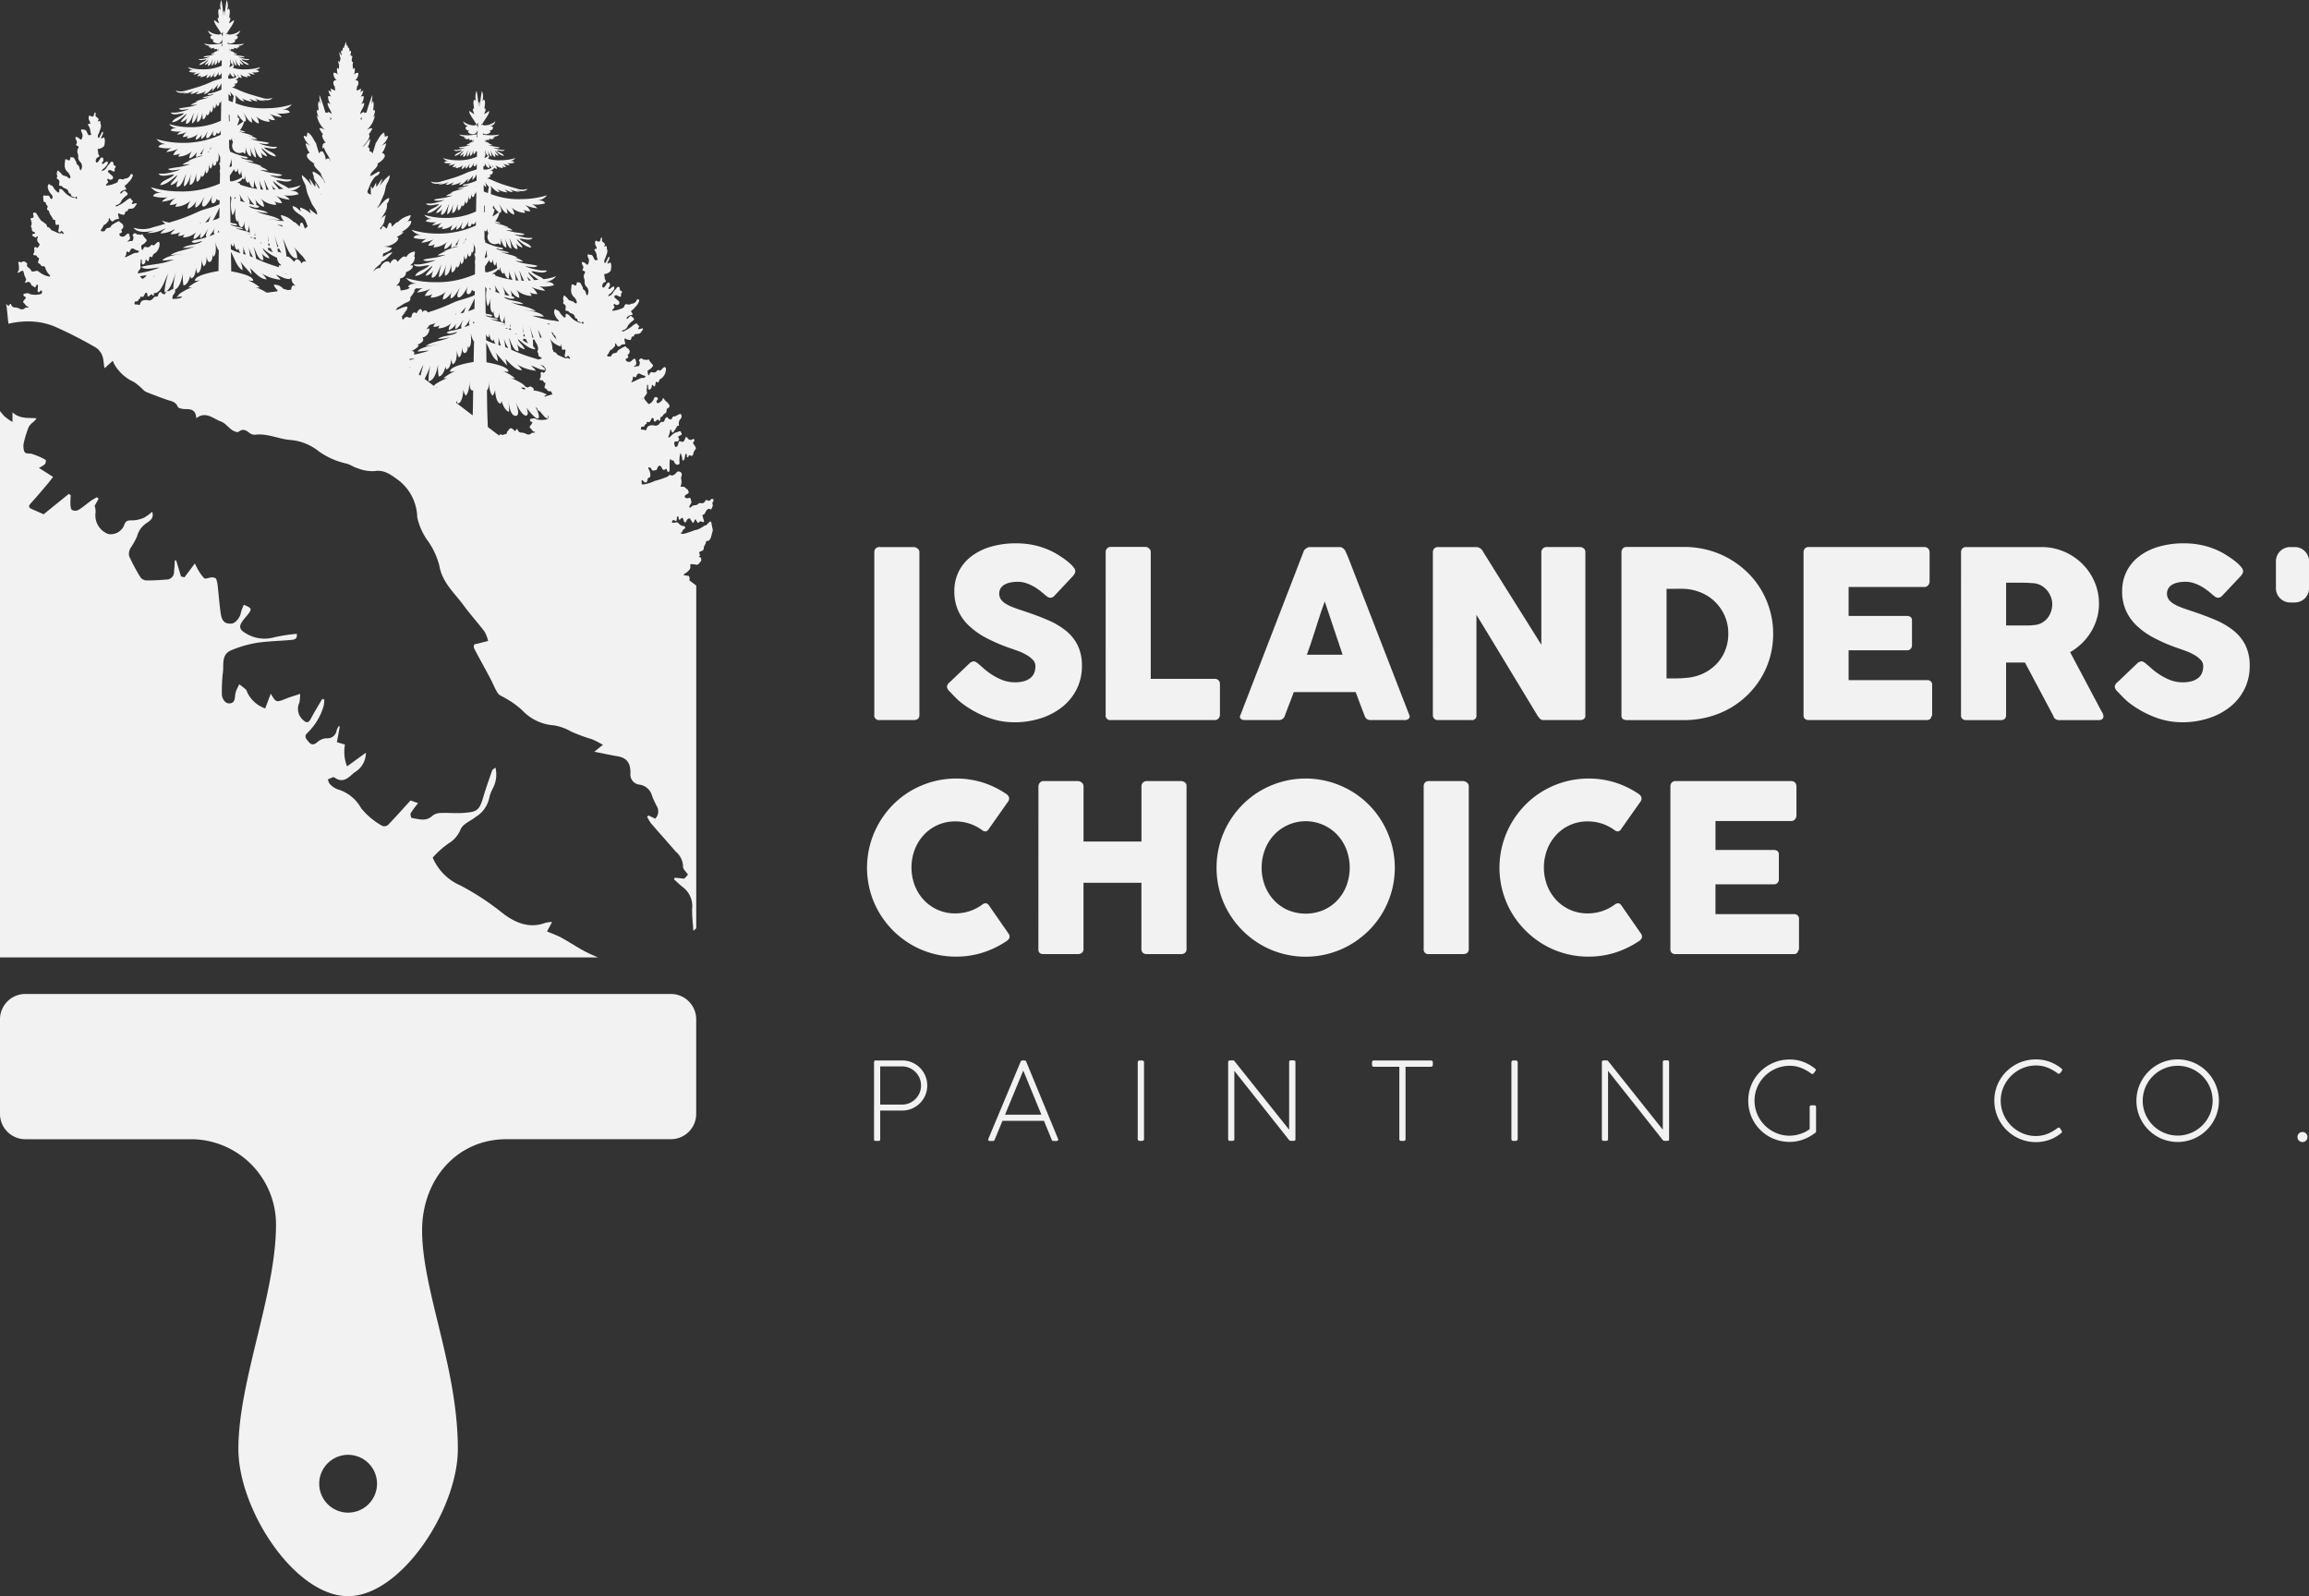 <svg xmlns="http://www.w3.org/2000/svg" xmlns:xlink="http://www.w3.org/1999/xlink" width="275.001" height="190.099" viewBox="0 0 275.001 190.099"><rect x="0" y="0" width="275.001" height="190.099" fill="#333333" stroke="none"/><defs><clipPath id="clip-path"><rect id="Rectangle_356" data-name="Rectangle 356" width="275.001" height="190.099" fill="#f2f2f2"></rect></clipPath></defs><g id="Group_990" data-name="Group 990" clip-path="url(#clip-path)"><path id="Path_1530" data-name="Path 1530" d="M86.271,59.677a.17.17,0,0,0-.02-.2c-.057-.063-.125-.108-.2-.057a.866.866,0,0,0-.117.111.273.273,0,0,1-.375.059c-.128-.085-.21-.026-.278.1a.4.4,0,0,1-.483.23.366.366,0,0,0-.344.1.515.515,0,0,1-.341.153.586.586,0,0,0-.5.222c-.074.077-.179.071-.2.012a.248.248,0,0,1,.042-.211c.045-.071.1-.136.139-.21a.387.387,0,0,0,.04-.3c-.023-.071-.034-.148-.054-.222-.042-.153-.085-.2-.218-.156a.789.789,0,0,1-.4,0c-.037-.009-.071-.077-.094-.128a.155.155,0,0,1,.034-.162c.094-.136.241-.142.349-.241a.177.177,0,0,0,.062-.227c-.062-.148-.1-.324-.27-.324a.5.5,0,0,0-.588-.241c-.011,0-.023-.006-.034-.012a.077.077,0,0,1-.043-.1,1.35,1.35,0,0,0,.074-.73.712.712,0,0,1,.017-.435.374.374,0,0,0-.241-.54.3.3,0,0,0-.366.128.8.8,0,0,1-.236.213c-.139.088-.281.2-.446.065-.057-.045-.122-.011-.17.037a.986.986,0,0,1-.4.233,9.314,9.314,0,0,1-1.168.392,1.071,1.071,0,0,0-.281.1,4.512,4.512,0,0,1-1.21.358.358.358,0,0,1-.145,0,.14.14,0,0,1-.077-.082c-.008-.074.006-.151,0-.225s-.057-.145.026-.193c.136.009.2.165.313.227a.18.18,0,0,0,.287-.068.392.392,0,0,0,.063-.162.3.3,0,0,1,.213-.318c.105-.04.142-.142.128-.29a1.354,1.354,0,0,0-.2-.716.37.37,0,0,1-.034-.082c-.02-.054.026-.134.071-.125.108.02.221.031.278.179.077.2.2.25.364.185a.418.418,0,0,1,.145-.02.2.2,0,0,0,.176-.145c.028-.065.051-.139.08-.2.094-.225.278-.258.412-.077a1.345,1.345,0,0,1,.1.193c.091.179.145.207.3.17.085-.02.145-.116.241-.1a2.378,2.378,0,0,0,.1.284.121.121,0,0,0,.164.057.141.141,0,0,0,.088-.131,5.246,5.246,0,0,0,.006-.6,3.447,3.447,0,0,1,.045-.685c.009-.065.06-.116.1-.06.065.082.122.139.222.128s.156.06.185.176a.516.516,0,0,0,.134.213.323.323,0,0,0,.443.051c.105-.085.057-.219.048-.335a3.057,3.057,0,0,1,.125-.994,2.1,2.1,0,0,1,.219.773.112.112,0,0,0,.1.111.109.109,0,0,0,.122-.08,2.834,2.834,0,0,0,.074-.3c.023-.105.034-.21.057-.312.017-.06.057-.111.111-.088a.15.15,0,0,1,.063.1c.012.071,0,.151.012.225s.105.114.145.06a.692.692,0,0,0,.085-.148c.045-.105.088-.091.173-.045.19.1.319.031.361-.2a1.032,1.032,0,0,1,.242-.5.237.237,0,0,0,.017-.324c-.094-.156-.2-.307-.3-.463a.647.647,0,0,1,.065-.119c.068-.085.171-.165.088-.3-.063-.1-.153-.042-.236-.008a.37.37,0,0,1-.506-.1c-.213-.272-.244-.258-.37.08-.108.3-.241.367-.491.264-.122-.048-.193-.028-.244.1a3.437,3.437,0,0,0-.105.341.288.288,0,0,1-.182.207.125.125,0,0,1-.159-.077.98.98,0,0,1-.074-.4c-.005-.08.077-.182.142-.182s.119.028.179.026c.108,0,.179-.088.233-.2s-.012-.167-.051-.244c-.057-.11-.046-.156.048-.207s.179-.094.27-.145a.113.113,0,0,0,.048-.148c-.122-.324-.156-.338-.443-.219a.349.349,0,0,1-.105.037,1.231,1.231,0,0,0-.622.364c-.08.068-.157.151-.236.222-.037.034-.085.088-.131.048-.062-.057-.028-.145,0-.21a2.5,2.5,0,0,0,.179-.687c0-.017.034-.028.054-.045.085.074.094.207.15.3.04.068.117.088.156.026a5.286,5.286,0,0,0,.415-.633c.054-.105.088-.139.182-.136.077,0,.091-.1.077-.173a.717.717,0,0,1,.173-.619c.017-.02.034-.043.054-.063a.435.435,0,0,0,.065-.42c-.02-.091-.1-.159-.17-.131-.139.054-.276.125-.412.19-.077.037-.148.119-.239.094-.134-.037-.2.051-.267.176-.122.227-.159.23-.361.139a.457.457,0,0,1-.176-.156c-.06-.088-.125-.077-.19-.009a.56.56,0,0,0-.179.284c-.037.182-.125.247-.27.222s-.236.068-.338.2a.567.567,0,0,1-.568.241,1.286,1.286,0,0,0-.327-.04c-.29.014-.565.068-.662.5-.014.059-.066.113-.111.091a1.2,1.2,0,0,0-.469-.062c-.057-.006-.1-.1-.082-.173.028-.1.068-.213.173-.193a.238.238,0,0,0,.3-.185.161.161,0,0,1,.111-.111c.15-.026.1-.17.105-.278.361.077.361.077.563-.349a.155.155,0,0,1,.15-.105c.071.006.111.054.122.142a1.218,1.218,0,0,0,.023.179c.026.108.1.148.171.091.1-.08.2-.164.3-.247a.608.608,0,0,1,.065.054.6.6,0,0,0,.08.091c.066.054.15.02.142-.057-.026-.233.037-.378.227-.432a.166.166,0,0,0,.077-.091.562.562,0,0,1,.247-.264.366.366,0,0,0,.2-.349.3.3,0,0,1,.159-.284.5.5,0,0,0,.119-.1.236.236,0,0,0,.017-.321,1.337,1.337,0,0,0-.29-.347.9.9,0,0,1-.3-.335c-.048-.094-.159-.094-.176,0-.054.284-.267.318-.417.455a.179.179,0,0,1-.176.026c-.148-.031-.182-.128-.091-.287.028-.049.071-.085.1-.134a.17.17,0,0,0-.054-.227c-.185-.108-.312-.077-.4.145a1.031,1.031,0,0,1-.333.469c-.267.213-.261.222-.5-.077-.063-.074-.131-.139-.19-.219-.185-.239-.179-.3.02-.56a1.825,1.825,0,0,0,.122-.17.315.315,0,0,0,.054-.256c-.082-.275.042-.54.014-.809a.082.082,0,0,1,.049-.054c.017,0,.045.02.057.04.051.082.017.176.02.267,0,.108.011.23.1.273s.162-.04.23-.105a.359.359,0,0,0,.1-.233c.012-.074-.008-.154.04-.216.023,0,.054-.006.068.011.233.256.259.247.335-.1.014-.06.023-.119.037-.179.026-.114.049-.122.159-.077.142.06.19.06.208-.051a.517.517,0,0,1,.326-.392,1.408,1.408,0,0,0,.52-1.079c.034-.2-.122-.319-.258-.216a3.335,3.335,0,0,0-.293.275c-.082.08-.171.134-.27.071s-.182-.02-.261.074a.423.423,0,0,1-.466.168c-.267-.068-.29-.034-.443.3-.005.014-.014.028-.023.031s-.059.017-.065.009a.919.919,0,0,1-.094-.517.128.128,0,0,1,.077-.085,1.33,1.33,0,0,0,.457-.366c.125-.128.134-.207.031-.329a2.215,2.215,0,0,1-.409-.523.1.1,0,0,0-.164-.026c-.139.122-.281-.077-.426.009-.037.02-.114-.04-.162-.082-.151-.142-.267-.071-.389.062-.059.063-.074.125-.017.188a.246.246,0,0,1,.054.244.627.627,0,0,1-.082.3.135.135,0,0,1-.134.054.925.925,0,0,0-.361.054c-.037.006-.088.071-.11-.04l.125-.091a.319.319,0,0,0,.148-.364,2.509,2.509,0,0,0-.108-.384.1.1,0,0,0-.162-.048,1.241,1.241,0,0,0-.278.213.439.439,0,0,1-.548.085.224.224,0,0,1-.148-.23c0-.136.094-.108.156-.136.128-.057.179-.15.108-.267-.088-.148-.026-.156.057-.224a.414.414,0,0,0,.017-.608,2.037,2.037,0,0,1-.335-.278.117.117,0,0,0-.139-.026,4.883,4.883,0,0,0-.761.44.272.272,0,0,0-.1.131c-.065.162-.176.179-.3.208-.151.034-.316.048-.392.275a.2.2,0,0,1-.221.128c-.1-.006-.239.077-.3-.085-.04-.114.088-.162.134-.25s.111-.2.159-.3c.034-.068.068-.142.131-.151.173-.026.258-.2.381-.321a.338.338,0,0,0,.131-.335c-.006-.037.023-.08.034-.119.111.02.111.159.173.225.173.188.239.216.417.057a.657.657,0,0,1,.48-.171c.1,0,.136-.065.1-.173a1.024,1.024,0,0,1-.071-.543,1.265,1.265,0,0,0,.548.193c.156.048.2.005.261-.213.031-.116.045-.238.19-.182.071.028.1-.062.131-.131.037-.105.085-.167.19-.17.517-.028.517-.031.83-.5.008-.011.02-.02.023-.034a.18.18,0,0,0,.011-.085.069.069,0,0,0-.088-.054c-.131.031-.262.074-.392.1-.028,0-.065-.031-.091-.06a.116.116,0,0,1,.008-.08c.037-.06.105-.108.117-.17.023-.128-.1-.108-.142-.171a.264.264,0,0,1-.045-.071c-.054-.142-.139-.157-.244-.1a.944.944,0,0,0-.261.159,4.7,4.7,0,0,1-1.17.742.35.35,0,0,1-.142.034c-.014,0-.031-.037-.042-.062a.055.055,0,0,1,.011-.04c.017-.02.037-.048.057-.051a.8.8,0,0,0,.631-.554c.017-.051.068-.088.1-.131a2.415,2.415,0,0,1,.466-.438c.222-.162.21-.273-.008-.438-.054-.037-.1-.085-.154-.125a.114.114,0,0,0-.167.017c-.094.1-.19.193-.29.281a.054.054,0,0,1-.094-.023.21.21,0,0,1,.023-.122.28.28,0,0,1,.085-.088.959.959,0,0,1,.477-.21c.139-.006.153-.085.06-.233-.023-.037-.051-.065-.074-.1-.046-.071-.051-.159.017-.193a1.713,1.713,0,0,0,.432-.417,1.62,1.62,0,0,0,.452-.69c.02-.08.028-.148-.034-.2a.138.138,0,0,0-.173-.02.131.131,0,0,0-.054.057.691.691,0,0,1-.671.46c-.031,0-.065.04-.1.062a.247.247,0,0,1-.213.034c-.071-.014-.145-.028-.216-.04a.224.224,0,0,0-.267.182.439.439,0,0,1-.327.324c-.179.065-.352.139-.531.185s-.361.071-.543.1c-.017,0-.037-.031-.057-.048.04-.139.148-.2.219-.3a.179.179,0,0,0-.009-.241c-.048-.051-.1-.1-.026-.176a.1.1,0,0,1,.165-.014c.02.017.034.045.057.057a.355.355,0,0,0,.423-.134.25.25,0,0,0,.009-.176.3.3,0,0,0-.117-.171c-.142-.119-.284-.239-.423-.364a.152.152,0,0,1-.045-.159.163.163,0,0,1,.1-.119.368.368,0,0,1,.287.043,1.289,1.289,0,0,0,.241.108c.134.046.19-.02.156-.218-.023-.128.043-.159.085-.227.057-.1.051-.2-.028-.222-.142-.037-.21-.11-.2-.31.009-.176-.261-.241-.318-.136-.139.256-.378.387-.5.668a.86.86,0,0,1-.594.4A.8.8,0,0,1,74,34.953c.148-.088.239-.261.361-.384a.446.446,0,0,0,.11-.281c.012-.111-.045-.188-.125-.156a1.06,1.06,0,0,0-.327.207.23.23,0,0,1-.165.088.092.092,0,0,1-.062-.034.1.1,0,0,1-.017-.08.52.52,0,0,1,.085-.145c.125-.122.088-.273.057-.42a.125.125,0,0,0-.148-.1.314.314,0,0,0-.21.164c-.077.119-.156.236-.242.347a.2.2,0,0,1-.162.088c-.04,0-.08-.011-.091-.059a.455.455,0,0,1,.2-.546c.25-.111.25-.111.094-.389-.012-.026-.037-.054-.034-.077a.774.774,0,0,0-.057-.395.13.13,0,0,1,.068-.148.847.847,0,0,1,.176-.034,1.084,1.084,0,0,0,.46-.267c.114-.085.085-.279.122-.417a1.482,1.482,0,0,0-.014-.486c-.009-.125-.088-.182-.185-.139a.616.616,0,0,0-.1.06c-.037.028-.08.1-.122.026-.031-.054.006-.117.031-.168.048-.105.105-.207.151-.315a1.128,1.128,0,0,0,.048-.219.1.1,0,0,0-.034-.071.065.065,0,0,0-.068.006.7.7,0,0,0-.148.258c-.074.139-.145.284-.222.417a.086.086,0,0,1-.1.028.143.143,0,0,1-.051-.105.547.547,0,0,1,.042-.31.911.911,0,0,0,.1-.2c.082-.361.349-.685.15-1.105-.012-.02.012-.059.009-.091-.006-.176-.043-.213-.179-.185a.758.758,0,0,0-.136.06.383.383,0,0,1,.011-.063c.117-.233.119-.236-.017-.361a.94.94,0,0,0-.151-.131A.23.23,0,0,1,73,28.569a1,1,0,0,0,.011-.182c0-.046-.017-.094-.06-.094a.076.076,0,0,0-.059.04.629.629,0,0,0-.066.162c-.063.272-.088.344-.378.241-.034-.014-.065-.043-.1-.057-.1-.04-.122-.012-.148.116a.62.62,0,0,0,.048.441,1.373,1.373,0,0,1,.108.236.271.271,0,0,1,0,.134c-.023.08-.077.054-.122.04s-.105-.023-.119.057a.193.193,0,0,0,.017.128,1.206,1.206,0,0,1,.241.6,1.183,1.183,0,0,0,.136.5c-.312.108-.318.108-.452-.128-.026-.051-.054-.1-.077-.156-.077-.193-.182-.321-.372-.3-.057.009-.119-.034-.179-.045-.122-.023-.179.077-.131.227a.776.776,0,0,0,.065.165.766.766,0,0,1,.011.69c-.054.156-.116.188-.224.088a.971.971,0,0,0-.457-.273c-.042-.006-.094.066-.091.119a.636.636,0,0,0,.105.29.379.379,0,0,1,0,.452c-.054.068-.008.142.054.179a.642.642,0,0,0,.1.042c.136.066.164.125.082.265a.724.724,0,0,0-.045.685.868.868,0,0,1,.037.361.739.739,0,0,0,.185.525c.045.051.091.1.134.156a.791.791,0,0,1,.011.869.049.049,0,0,1-.091,0,.69.69,0,0,1-.063-.164c-.057-.208-.116-.4-.3-.489a.2.2,0,0,1-.08-.142c-.014-.219-.159-.338-.224-.509-.1-.261-.293-.168-.441-.233-.011-.006-.045.028-.054.051-.017.057-.023.119-.04.176-.046.171-.085.193-.213.151s-.213-.162-.364-.105c-.023.2-.062.412-.065.622a1.042,1.042,0,0,0,.349.892,1.058,1.058,0,0,1,.324.585.11.11,0,0,1-.134.145c-.049-.017-.108-.023-.136-.063-.114-.171-.276-.171-.426-.23-.125-.049-.273-.065-.355-.213s-.23-.222-.333-.355c-.08-.108-.185-.048-.21.105a.626.626,0,0,0-.008.361.37.37,0,0,1-.012.3.141.141,0,0,0,.074.182.379.379,0,0,1,.207.463,1.349,1.349,0,0,0-.017.182c0,.119.031.185.125.168a.318.318,0,0,1,.3.131.534.534,0,0,0,.293.176.532.532,0,0,1,.4.421c.031.11.082.185.188.185.054,0,.091.042.1.111a.3.3,0,0,0,.284.293,1.243,1.243,0,0,1,.2.074.335.335,0,0,1-.31-.009,2.477,2.477,0,0,1-1.037-.747.882.882,0,0,0-.378-.275c-.077-.034-.145.026-.148.131,0,.042.014.091.011.136-.014.145-.119.213-.21.128a2.71,2.71,0,0,1-.395-.409c-.125-.182-.207-.42-.443-.417-.028,0-.051-.06-.082-.085-.111-.094-.171-.065-.216.1a.553.553,0,0,0-.012.352,1.693,1.693,0,0,0,.438.759.343.343,0,0,1,.107.209c-.141-.026-.285-.046-.428-.068a.254.254,0,0,0-.211-.033,12.687,12.687,0,0,1-1.431-.256c-.37-.1-.74-.225-1.091-.316.465-.03.917.107,1.385.08-.379-.526-1.879-.754-2.523-.78.517,0,1.023.119,1.543.135-.855-.588-2-.57-2.9-1.057a4.5,4.5,0,0,0,1.434.214c-.624-.473-1.737-.3-2.315-.815.382.013.927.368,1.272.081a.668.668,0,0,0-.357-.2,1.415,1.415,0,0,0-.182-.74c.3.452.735.906,1.1.932a1.552,1.552,0,0,0-.5-1.066,2.86,2.86,0,0,0,1.946.846.773.773,0,0,0-.235-.435,1.766,1.766,0,0,0,.936.216,2.1,2.1,0,0,0-1.088-1.057,4.676,4.676,0,0,0,2.005.661,1.563,1.563,0,0,0-.724-.528,4.282,4.282,0,0,0,1.775-.13c-.158-.411-.68-.393-1.084-.385l.045-.005.032,0,0-.007a1.806,1.806,0,0,0,1.271-.683,5.737,5.737,0,0,1-1.5.358c-.4-.364-1.129-.518-1.451-.939.552-.011,1.385.365,1.863-.042-.126-.1-.368-.046-.54-.051a4.234,4.234,0,0,1-.8-.119,6.422,6.422,0,0,1-1.271-.388c.387.008,1.21.256,1.476-.051-.6-.183-1.277-.194-1.9-.357-.252-.066-.5-.153-.742-.215.317-.021.624.073.942.054a2.526,2.526,0,0,0-1.478-.511c.27.022.538.064.812.073-.582-.4-1.359-.388-1.974-.719a3.06,3.06,0,0,0,.975.145c-.424-.321-1.181-.206-1.575-.554.259.009.631.25.865.055-.134-.16-.4-.156-.6-.2a7.39,7.39,0,0,1-1.131-.366c-.159-.063-.281-.122-.414-.182a.731.731,0,0,0-.089-.372L59,27.421a.213.213,0,0,0,.122.122c.119.039.183-.127.216-.321l.009.01a.859.859,0,0,0,.127.548.874.874,0,0,0,1.189,1.189.339.339,0,0,0,.255.168,1.382,1.382,0,0,0,.053-.412.148.148,0,0,0,0-.144c0-.042,0-.086-.008-.128l.026,0c.091.469.281.994.624,1.011a3.963,3.963,0,0,0-.226-1.359l0-.009c.148.445.394,1.391.822,1.517a4.786,4.786,0,0,0-.249-1.259c.214.321.447,1.364.973,1.308a1.5,1.5,0,0,0-.225-.777,1.318,1.318,0,0,0,.824.6c-.1-.392-.569-.624-.669-1.014.475.381,1.073.983,1.716,1.012-.194-.532-1.073-.62-1.412-1.064.463-.009,1.161.306,1.561-.036-.106-.084-.308-.039-.452-.043a3.555,3.555,0,0,1-.667-.1,5.389,5.389,0,0,1-1.065-.325c.324.007,1.014.214,1.237-.043-.5-.153-1.07-.163-1.588-.3-.208-.055-.417-.126-.614-.178l0,0c.262-.015.517.061.78.046a1.163,1.163,0,0,0-.619-.317l.024-.052.037,0-.03-.018c.017-.037.033-.076.05-.118-.033.028-.068.056-.1.083-.458-.27-1.036-.288-1.512-.521l.01-.014a2.156,2.156,0,0,0,.749.108,1.6,1.6,0,0,0-.672-.224,2.718,2.718,0,0,0,.5-1.039.186.186,0,0,0,.078,0c.341-.059-.064-.87-.143-1.052.218.318.577,1.089,1,1.161a1.217,1.217,0,0,0-.157-.717c.27.4.656.809.979.832a1.387,1.387,0,0,0-.447-.952,2.551,2.551,0,0,0,1.737.755.691.691,0,0,0-.21-.388,1.576,1.576,0,0,0,.836.193,1.873,1.873,0,0,0-.972-.944,4.179,4.179,0,0,0,1.791.59,1.4,1.4,0,0,0-.647-.471,3.82,3.82,0,0,0,1.585-.116c-.141-.367-.607-.351-.967-.344a1.642,1.642,0,0,0,1.2-.618,10.245,10.245,0,0,1-2.963.455,9.15,9.15,0,0,1-3.744-.607,2.71,2.71,0,0,0,.031-.579l.038.045a1.477,1.477,0,0,0-.1-.429c.3.272.646.732,1.089.745a1.312,1.312,0,0,0-.337-.4,2.893,2.893,0,0,0,1.245.429c-.052-.14-.2-.209-.283-.331.309.1.613.328.957.278A2.061,2.061,0,0,0,62,22.508a2.47,2.47,0,0,0,1.259.331c-.162-.072-.347-.109-.514-.183.283.1,1.173.238,1.4-.17a1.933,1.933,0,0,1-1.289-.031c-.528-.135-1.063-.306-1.584-.466a13.178,13.178,0,0,1-1.433-.574,4.279,4.279,0,0,0-.52-.179c.313-.074.577-.308.23-.437.539.109.611-.624.165-.444.165-.176.305-.1.478-.385a.525.525,0,0,0,.288.154.786.786,0,0,0-.253-.539,1.445,1.445,0,0,0,.984.428.391.391,0,0,0-.119-.22.893.893,0,0,0,.473.109,1.061,1.061,0,0,0-.55-.534,2.365,2.365,0,0,0,1.014.334.789.789,0,0,0-.366-.267,2.161,2.161,0,0,0,.9-.066c-.08-.208-.344-.2-.548-.195a.929.929,0,0,0,.68-.35,5.794,5.794,0,0,1-1.678.258,4.567,4.567,0,0,1-1.57-.172.943.943,0,0,0,.129-.425c-.028.013-.055.028-.082.045a2.7,2.7,0,0,0-.154-.865c.089.248.242.9.521.979a2.948,2.948,0,0,0-.153-.775c.131.2.275.839.6.8a.917.917,0,0,0-.138-.478.809.809,0,0,0,.507.371c-.06-.241-.35-.383-.411-.623.292.235.66.6,1.055.623-.119-.327-.66-.382-.868-.655.285-.006.714.188.96-.022-.065-.051-.19-.024-.278-.026a2.178,2.178,0,0,1-.41-.062,3.321,3.321,0,0,1-.655-.2c.2,0,.624.131.761-.027-.31-.094-.658-.1-.977-.184-.13-.034-.259-.079-.382-.111.163-.01.321.038.486.028a1.305,1.305,0,0,0-.763-.264c.139.012.278.033.419.037a1.7,1.7,0,0,0-.556-.212c0-.026,0-.053,0-.08l.041,0a.391.391,0,0,0-.041-.027c0-.054-.005-.107-.008-.155l.008,0a.857.857,0,0,0,.111.275.515.515,0,0,0,.06-.228,1.515,1.515,0,0,0,.348.024c-.009-.046-.009-.11-.02-.163a1.185,1.185,0,0,0,.461.075c-.019-.035-.052-.078-.071-.118.085.012.2-.026.287-.013-.056-.055-.049-.113-.155-.169a1.16,1.16,0,0,0,.715-.266,6.188,6.188,0,0,1-1.97.019v-.09l-.015-.089a.944.944,0,0,0,.083.066c.337.226,1.183-.2.664-.4.539.109.611-.625.165-.444.2-.217.369-.058.6-.644a2.132,2.132,0,0,1-1.326.5.681.681,0,0,1-.274-.115c-.023.047-.045.094-.064.14-.012-.075-.025-.15-.035-.225a1.132,1.132,0,0,0,.1.085c.288-.574.865-1.186.857-1.606-.206.1-.388.288-.6.385.044-.21.192-.408.16-.645-.041-.009-.078,0-.118-.013-.038-.34.2-.866-.1-1.094-.049.067-.139.127-.176.213a1.768,1.768,0,0,0-.042-1.241,12.224,12.224,0,0,0-.227,1.853c-.005-.016-.01-.034-.014-.051,0-.183,0-.365-.015-.545a.939.939,0,0,0-.063.188.939.939,0,0,0-.063-.188c-.013.18-.016.362-.015.545,0,.018-.009.035-.014.051a12.18,12.18,0,0,0-.227-1.853,1.768,1.768,0,0,0-.042,1.241c-.037-.086-.126-.145-.176-.213-.3.228-.058.754-.1,1.094-.04.013-.077,0-.118.013-.032.237.116.435.16.645-.211-.1-.393-.286-.6-.385-.008.42.569,1.031.857,1.606a1.121,1.121,0,0,0,.2-.182q-.033.625-.064,1.25a.1.1,0,0,0-.081,0,.859.859,0,0,1,.014.095c.022-.009.043-.019.064-.028-.006.13-.011.259-.017.389-.034-.011-.069-.018-.1-.03a.575.575,0,0,0,.055-.33,5.221,5.221,0,0,1-2.142.032,1.16,1.16,0,0,0,.715.266c-.107.057-.1.114-.156.169.086-.013.2.025.288.013-.019.04-.053.083-.071.118a1.186,1.186,0,0,0,.461-.075c-.012.053-.011.117-.021.163a1.513,1.513,0,0,0,.348-.024.52.52,0,0,0,.06.228.857.857,0,0,0,.111-.275l.008,0c0,.049-.007.1-.008.155a.358.358,0,0,0-.041.027l.041,0c0,.027,0,.053,0,.08a1.7,1.7,0,0,0-.556.212c.141,0,.28-.026.419-.037a1.3,1.3,0,0,0-.762.264c.164.01.322-.039.486-.028-.123.032-.253.077-.382.111-.319.084-.667.09-.977.184.137.158.561.031.76.027a3.313,3.313,0,0,1-.655.2,2.17,2.17,0,0,1-.41.062c-.089,0-.213-.025-.278.026.246.21.676.016.96.022-.208.273-.749.328-.868.655.4-.018.763-.388,1.056-.623-.062.24-.352.383-.411.623A.809.809,0,0,0,56.6,18.2a.921.921,0,0,0-.138.478c.323.034.467-.608.6-.8a2.933,2.933,0,0,0-.153.775c.279-.082.432-.731.521-.979a2.628,2.628,0,0,0-.153.886c.3-.015.408-.649.425-.935a2.3,2.3,0,0,0,0,.737c.137,0,.23-.2.286-.411a.332.332,0,0,0,.036.121.2.2,0,0,0,.1-.072.239.239,0,0,1-.01.062l-.009.6a5.493,5.493,0,0,1-2.351.428,5.8,5.8,0,0,1-1.678-.258.93.93,0,0,0,.68.35c-.2,0-.468-.013-.548.195a2.161,2.161,0,0,0,.9.066.79.79,0,0,0-.366.267,2.365,2.365,0,0,0,1.014-.334,1.061,1.061,0,0,0-.55.534.894.894,0,0,0,.474-.109.392.392,0,0,0-.119.22,1.447,1.447,0,0,0,.984-.428.785.785,0,0,0-.254.539c.184-.013.4-.243.555-.471a.685.685,0,0,0-.089.406c.237-.041.441-.478.564-.658-.045.1-.274.562-.081.6.178.031.469-.481.568-.69-.061.145-.153.43-.016.484s.214-.118.263-.284a.133.133,0,0,0,.039.081l-.009.566c-.369.152-.782.223-1.153.385a13.071,13.071,0,0,1-1.433.574c-.521.16-1.056.331-1.584.466a1.931,1.931,0,0,1-1.289.031c.229.408,1.118.27,1.4.17-.166.074-.351.11-.514.183a2.474,2.474,0,0,0,1.26-.33,2.073,2.073,0,0,0-.382.358c.344.05.648-.181.957-.278-.082.122-.231.191-.283.331a2.9,2.9,0,0,0,1.245-.429,1.306,1.306,0,0,0-.337.4c.443-.013.788-.473,1.089-.745a1.479,1.479,0,0,0-.1.429c.241-.294.514-.568.746-.87a1.275,1.275,0,0,0-.15.584,1.483,1.483,0,0,0,.518-.7l-.013.791c-.065.03-.132.059-.211.09a6.168,6.168,0,0,1-.948.307c-.167.037-.389.034-.5.168.2.163.507-.039.725-.046-.33.292-.964.195-1.319.464a2.573,2.573,0,0,0,.817-.122c-.515.277-1.166.267-1.654.6.229-.007.454-.042.68-.061a2.118,2.118,0,0,0-1.238.429c.267.016.524-.063.79-.045-.2.051-.411.124-.622.18-.519.136-1.084.146-1.589.3.223.257.913.05,1.237.043a5.382,5.382,0,0,1-1.065.325,3.556,3.556,0,0,1-.666.1c-.144,0-.347-.041-.452.043.4.341,1.1.026,1.561.036-.339.444-1.218.533-1.412,1.064.643-.03,1.241-.631,1.716-1.012-.1.39-.572.622-.669,1.014a1.317,1.317,0,0,0,.823-.6,1.5,1.5,0,0,0-.224.777c.525.055.759-.988.972-1.308a4.816,4.816,0,0,0-.249,1.259c.454-.133.7-1.188.848-1.591a4.27,4.27,0,0,0-.25,1.441c.467-.023.651-.99.688-1.475a3.457,3.457,0,0,0,0,1.152c.222-.006.374-.323.465-.669a.547.547,0,0,0,.058.2c.243-.076.312-.415.329-.748a1.124,1.124,0,0,0,.1.4c.29-.11.289-.671.28-1.038a1.171,1.171,0,0,0,.145.569c.191-.13.207-.427.2-.7.029.223.093.442.227.4s.186-.276.187-.525a1.562,1.562,0,0,0,.044.178.506.506,0,0,0,.162-.379L58,25.185a8.475,8.475,0,0,1-3.771.768,8.3,8.3,0,0,1-2.4-.369,1.332,1.332,0,0,0,.974.5c-.292-.005-.67-.019-.785.279a3.1,3.1,0,0,0,1.285.094,1.13,1.13,0,0,0-.524.382,3.386,3.386,0,0,0,1.451-.479,1.518,1.518,0,0,0-.788.765,1.276,1.276,0,0,0,.678-.157.561.561,0,0,0-.17.315,2.07,2.07,0,0,0,1.408-.613,1.123,1.123,0,0,0-.363.772c.262-.019.575-.347.794-.675a.983.983,0,0,0-.127.581c.339-.058.631-.684.807-.942-.064.148-.392.8-.116.853.254.044.671-.689.813-.988-.087.208-.22.616-.023.693s.307-.169.377-.407a.168.168,0,0,0,.1.153c.174.067.3-.172.365-.364l-.008.512a10.521,10.521,0,0,1-4.692.961,10.259,10.259,0,0,1-2.963-.455,1.644,1.644,0,0,0,1.2.618c-.361-.007-.827-.023-.968.344a3.821,3.821,0,0,0,1.585.116,1.394,1.394,0,0,0-.647.471,4.176,4.176,0,0,0,1.79-.59,1.873,1.873,0,0,0-.972.944,1.577,1.577,0,0,0,.836-.193.691.691,0,0,0-.21.388,2.552,2.552,0,0,0,1.737-.755,1.388,1.388,0,0,0-.448.952c.324-.023.71-.429.98-.832a1.214,1.214,0,0,0-.157.717.576.576,0,0,0,.256-.129,2.99,2.99,0,0,0,.475-.091.172.172,0,0,0,.024.05,8.135,8.135,0,0,0-1.73.607c.274-.008.542-.05.812-.072a2.526,2.526,0,0,0-1.478.511c.318.019.626-.075.942-.054-.238.062-.49.148-.741.215-.619.163-1.293.174-1.9.357.266.307,1.089.06,1.476.051a6.4,6.4,0,0,1-1.271.388,4.235,4.235,0,0,1-.8.119c-.172.005-.414-.049-.54.051.478.407,1.311.031,1.863.042-.4.529-1.454.635-1.685,1.27.767-.035,1.481-.753,2.048-1.209-.119.466-.683.742-.8,1.21a1.568,1.568,0,0,0,.983-.72,1.788,1.788,0,0,0-.267.927c.627.066.906-1.179,1.16-1.561a5.712,5.712,0,0,0-.3,1.5c.541-.159.838-1.417,1.011-1.9a5.085,5.085,0,0,0-.3,1.72c.575-.029.791-1.259.824-1.815a4.443,4.443,0,0,0,0,1.429c.265-.008.446-.386.555-.8a.645.645,0,0,0,.069.234c.29-.091.373-.5.392-.893a1.34,1.34,0,0,0,.115.476c.347-.132.345-.8.334-1.238a1.4,1.4,0,0,0,.173.679c.227-.155.247-.51.233-.838.035.267.111.527.271.475s.222-.33.223-.627a1.861,1.861,0,0,0,.053.212c.28-.19.2-.846.177-1.23a1.635,1.635,0,0,0,.209.636l-.011.7a1.18,1.18,0,0,1-.1-.082.912.912,0,0,0,.1.445l-.008.474c-.01,0-.02-.005-.03-.01a1.182,1.182,0,0,0,.024.369l-.019,1.246a11.218,11.218,0,0,1-4.9.938,11.473,11.473,0,0,1-3.318-.51,1.84,1.84,0,0,0,1.345.692c-.4-.008-.926-.026-1.084.385.066.02.146.036.221.053a2.259,2.259,0,0,0-.189.167l0,0a3.114,3.114,0,0,1-.938.2c-.032-.351-.053-.758-.528-.519.236-.252.546-.534.46-.908-.027,0-.057,0-.086,0,.408,0,.852-.311.8-.746.34-.13.844-.39.839-.8-.1.01-.253-.039-.351-.019a1.143,1.143,0,0,0,.564-1.053.69.69,0,0,0-.1.028,1.132,1.132,0,0,0,.108-.615,1.212,1.212,0,0,0-1.023.671c-.351-.33-.8.344-1.043.548-.252-.6-.707-.189-.885.214-.227-.644-1.106.053-1.169.531a.862.862,0,0,0-.818.45c.126-.521.768-.738,1-1.182a1.365,1.365,0,0,1-.183-.007c.5-.028,1.111-.783,1.467-1.113-.435-.023-.775.348-1.166.5a1.64,1.64,0,0,1,.06-.384c.41-.145.905-.328,1.033-.654a3.918,3.918,0,0,0-1.028-.173,2.288,2.288,0,0,0,1.571-.587c.185-.214.36-.485,0-.546a2.719,2.719,0,0,0,.854-.568.814.814,0,0,0-.329.006c.534-.248,1.26-.819,1.231-1.345a.705.705,0,0,0-.472.069,1.441,1.441,0,0,0,.421-.767,2.965,2.965,0,0,0-1.6.888.7.7,0,0,0-.012-.073c-.255.153-.437.406-.678.565.027-.167,0-.5-.225-.471-.171.021-.257.57-.372.7a2.6,2.6,0,0,0-.433-.336c-.087.148-.185.324-.265.474a1.094,1.094,0,0,0-.085-.181,2.3,2.3,0,0,0,.42-.565c.166-.328.106-.705.321-1a1.3,1.3,0,0,0-.654.468c.406-.657.792-1.013.75-1.8a.1.1,0,0,0-.08.026.966.966,0,0,0,.349-.72c-.566.041-.994.905-1.435,1.179l-.029.019a4.347,4.347,0,0,0,.385-.625c.107-.248.284-.694.436-1.01a6.242,6.242,0,0,0,.231-.969c.139-.446.492-.83.457-1.329a5.84,5.84,0,0,0-1.169,1.273c.1-.272.23-.57.3-.837-.3.257-.453.682-.723.952-.007-.173-.014-.358-.022-.531a7.205,7.205,0,0,1-.417.755,3.449,3.449,0,0,1-.2-.328c-.027.35,0,.714-.019,1.065-.093-.078-.239-.145-.353-.223a1.116,1.116,0,0,0-.045-.2l-.009,0c.147-.291.235-.612.384-.922a3.835,3.835,0,0,1,.515-.786c.108-.117.369-.191.456-.329.356-.564-.167-.251-.484-.053a3.475,3.475,0,0,1-.56.289c.062-.112.126-.223.193-.329a2.663,2.663,0,0,1-.2.223c.2-.5.86-.84.964-1.352a1.059,1.059,0,0,0-.155,0c.428-.206,1.017-.708.961-1.01a.34.34,0,0,0-.34-.29,2.562,2.562,0,0,0,.5-1.163,2.469,2.469,0,0,0-.622.37c.332-.3.848-.806.836-1.278-.1.063-.259.064-.362.141-.009-.172-.069-.34-.068-.515-.47.163-.742.87-1.013,1.263,0-.024,0-.048.005-.071-.1.439-.268.876-.388,1.315-.148-.265-.284-.308-.4-.236.077-.222.085-.435-.169-.557a1.749,1.749,0,0,0,.27-.952c-.346.237-.524.785-.916.925.42-.366,1.1-1.257.753-1.486a2.214,2.214,0,0,0,.431-.688c-.2-.089-.426.068-.634.159a3.033,3.033,0,0,0,.94-1.7A2.094,2.094,0,0,0,45.7,14a1.579,1.579,0,0,0,.266-.884c-.064.017-.13.021-.2.042-.015-.384.142-.778-.064-1.143-.026.126-.092.259-.11.384-.022-.366.082-.717.06-1.082a20.961,20.961,0,0,0-.708,2.105.461.461,0,0,0-.317.059c.021-.05.041-.1.058-.155a.8.8,0,0,0-.483.288c.039-.482.515-.859.478-1.355a.845.845,0,0,0-.547.339,1.441,1.441,0,0,0,.492-1.138c-.184,0-.261-.032-.4.093a1.558,1.558,0,0,0,.353-.792c-.143.093-.282.121-.375.3a1.479,1.479,0,0,0,.107-.5c-.177.076-.347.168-.521.244a3.344,3.344,0,0,1,.043-.488c.243-.285.267-.862-.249-.735a1.028,1.028,0,0,0,.4-.9.526.526,0,0,0-.533.243,1.671,1.671,0,0,0,.1-.832,1.32,1.32,0,0,0-.2.137c-.011-.17-.029-.335-.053-.5.04-.163.081-.4-.021-.389a.1.1,0,0,0-.041.031q-.023-.118-.049-.234a1.605,1.605,0,0,0,.067-.324c.007-.082.019-.219-.081-.183A.218.218,0,0,0,43.1,6.7l-.054-.222a1.955,1.955,0,0,0,.07-.282c0-.028,0-.134-.039-.141s-.074.05-.1.12c-.038-.162-.074-.325-.106-.494a.515.515,0,0,0-.11.046.686.686,0,0,0-.122-.369c-.017.055-.029.1-.039.142,0-.028-.009-.057-.014-.086a2.171,2.171,0,0,0-.113-.473c-.013.046,0,.1-.013.144-.012.063-.048.119-.061.182a.446.446,0,0,0-.006.107l-.005-.016a.683.683,0,0,0-.122.369.523.523,0,0,0-.11-.046c-.027.138-.055.272-.086.4l0,0c-.036-.05-.066-.1-.1-.054a.511.511,0,0,0-.041.275,1.445,1.445,0,0,0,.062.137l-.044.181c-.03-.056-.062-.112-.089-.171s-.068-.21-.133-.22a1.708,1.708,0,0,0,.072.473,1.2,1.2,0,0,0,.067.261c-.034.146-.067.293-.1.442a.079.079,0,0,0-.024.01c-.009-.049-.085-.18-.141-.171a1.293,1.293,0,0,0,.032.313.9.9,0,0,0,.073.207c-.021.149-.038.3-.048.459a1.32,1.32,0,0,0-.2-.137,1.671,1.671,0,0,0,.1.832.526.526,0,0,0-.533-.243,1.028,1.028,0,0,0,.4.9c-.516-.127-.492.45-.249.735a3.343,3.343,0,0,1,.043.488c-.174-.076-.343-.168-.521-.244a1.478,1.478,0,0,0,.107.5c-.094-.179-.232-.207-.375-.3a1.561,1.561,0,0,0,.353.792c-.141-.125-.218-.1-.4-.093a1.441,1.441,0,0,0,.492,1.138.845.845,0,0,0-.547-.339c-.037.5.439.873.478,1.355a.8.8,0,0,0-.483-.288c.017.054.037.105.058.155a.461.461,0,0,0-.317-.059,21.051,21.051,0,0,0-.708-2.105c-.022.365.082.715.06,1.082-.018-.125-.084-.258-.11-.384-.206.365-.049.759-.064,1.143-.065-.021-.131-.025-.2-.042a1.579,1.579,0,0,0,.266.884,2.094,2.094,0,0,0-.268-.249,3.031,3.031,0,0,0,.94,1.7c-.208-.091-.435-.249-.634-.159a2.214,2.214,0,0,0,.431.688c-.246.161.017.646.34,1.048-.238-.067-.482.178-.379.668a.27.27,0,0,0,.162-.14c.109.606.658,1.087.786,1.689l-.02,0c-.085-.309-.243-.551-.556-.208-.026-.4-.365-1.525-.8-.749-.12-.439-.284-.876-.388-1.315,0,.023,0,.047.005.071-.271-.393-.542-1.1-1.013-1.263,0,.175-.059.343-.068.515-.1-.077-.266-.078-.362-.141-.012.472.5.977.836,1.278a2.469,2.469,0,0,0-.622-.37,2.562,2.562,0,0,0,.5,1.163.339.339,0,0,0-.34.29c-.057.3.533.8.961,1.01a1.059,1.059,0,0,0-.155,0c.1.512.762.847.964,1.352a2.731,2.731,0,0,1-.2-.223c.225.352.409.755.617,1.1a.282.282,0,0,0-.044.02,2.455,2.455,0,0,0-1.442-1.341.768.768,0,0,0,.215.651l-.107-.111c-.02.472.361.78.57,1.167a2.014,2.014,0,0,1,.114.245.71.71,0,0,0-.05.082,7.205,7.205,0,0,1-.417-.755c-.007.173-.015.358-.022.531-.27-.27-.426-.694-.723-.952.072.268.2.566.3.837a5.839,5.839,0,0,0-1.168-1.273c-.035.5.317.884.457,1.329a6.242,6.242,0,0,0,.231.969c.152.316.329.761.436,1.01.195.452.7.89.683,1.4l-.051-.008c-.284-.211-.577-.418-.87-.682a5.4,5.4,0,0,0,.173.583,3.348,3.348,0,0,0-1.269-.741.653.653,0,0,0,.149.527c-.3-.236-.677-.68-1.061-.677.094.758,1.089.959,1.445,1.535.182.3.22.593.376.859a2.772,2.772,0,0,0-.332.27c-.115-.127-.2-.676-.372-.7-.222-.027-.252.3-.225.471-.24-.16-.423-.413-.678-.565-.005.024-.009.048-.012.073a2.963,2.963,0,0,0-1.6-.888,1.438,1.438,0,0,0,.421.767.705.705,0,0,0-.472-.069c0,.005,0,.011,0,.016a7.254,7.254,0,0,0-1.538-.253c.517,0,1.023.119,1.543.134-.855-.588-2-.57-2.9-1.057a4.507,4.507,0,0,0,1.434.214c-.624-.473-1.737-.3-2.315-.815.382.013.927.367,1.272.081a.665.665,0,0,0-.357-.2,1.417,1.417,0,0,0-.182-.741c.3.452.735.906,1.1.932a1.553,1.553,0,0,0-.5-1.066,2.856,2.856,0,0,0,1.945.846.776.776,0,0,0-.235-.435,1.761,1.761,0,0,0,.936.217,2.1,2.1,0,0,0-1.088-1.057,4.671,4.671,0,0,0,2.005.661,1.562,1.562,0,0,0-.724-.527,4.275,4.275,0,0,0,1.775-.13c-.158-.411-.68-.393-1.083-.385l.045-.005.032,0,0-.006a1.806,1.806,0,0,0,1.271-.683,5.737,5.737,0,0,1-1.5.358c-.4-.364-1.129-.518-1.451-.939.552-.011,1.385.365,1.863-.042-.126-.1-.368-.046-.54-.051a4.235,4.235,0,0,1-.8-.119,6.422,6.422,0,0,1-1.271-.388c.387.008,1.21.256,1.476-.051-.6-.183-1.277-.194-1.9-.357-.252-.066-.5-.153-.741-.215.316-.021.624.073.942.054a2.525,2.525,0,0,0-1.477-.511c.27.022.538.064.811.072-.582-.4-1.359-.388-1.973-.719a3.056,3.056,0,0,0,.975.145c-.424-.321-1.181-.206-1.575-.554.26.009.631.25.865.055-.134-.16-.4-.157-.6-.2a7.4,7.4,0,0,1-1.131-.366c-.159-.063-.281-.122-.414-.182a.726.726,0,0,0-.089-.372l-.017-1.1a.212.212,0,0,0,.121.122c.119.039.183-.127.216-.321l.009.01a.861.861,0,0,0,.127.548.874.874,0,0,0,1.189,1.189.338.338,0,0,0,.255.168,1.38,1.38,0,0,0,.053-.412.148.148,0,0,0,0-.144c0-.043,0-.086-.008-.129l.026,0c.091.47.282.994.624,1.011a3.966,3.966,0,0,0-.226-1.359l0-.009c.148.445.394,1.391.822,1.517a4.784,4.784,0,0,0-.249-1.259c.214.32.447,1.364.973,1.308a1.5,1.5,0,0,0-.224-.776,1.315,1.315,0,0,0,.823.6c-.1-.392-.569-.623-.669-1.013.475.381,1.073.983,1.716,1.012-.194-.532-1.073-.62-1.412-1.064.462-.009,1.16.306,1.561-.036-.106-.084-.308-.039-.452-.043a3.526,3.526,0,0,1-.666-.1,5.362,5.362,0,0,1-1.065-.325c.324.007,1.014.214,1.237-.043-.5-.153-1.07-.163-1.588-.3-.208-.055-.417-.126-.614-.178v0c.262-.015.517.061.78.046a1.164,1.164,0,0,0-.619-.318l.024-.052.037,0-.03-.019c.017-.037.033-.076.05-.118-.033.028-.068.056-.1.083-.458-.271-1.036-.288-1.512-.521l.01-.014a2.157,2.157,0,0,0,.749.108,1.6,1.6,0,0,0-.672-.224,2.725,2.725,0,0,0,.5-1.039.184.184,0,0,0,.077,0c.341-.059-.064-.87-.143-1.052.218.318.577,1.089,1,1.161a1.213,1.213,0,0,0-.157-.717c.27.4.656.809.979.832a1.387,1.387,0,0,0-.447-.952,2.551,2.551,0,0,0,1.737.755.69.69,0,0,0-.21-.388,1.576,1.576,0,0,0,.836.193,1.873,1.873,0,0,0-.972-.944,4.175,4.175,0,0,0,1.791.591,1.4,1.4,0,0,0-.647-.471A3.819,3.819,0,0,0,35.82,13.4c-.14-.367-.607-.351-.967-.344a1.64,1.64,0,0,0,1.2-.618,10.245,10.245,0,0,1-2.963.455,9.151,9.151,0,0,1-3.744-.607,2.711,2.711,0,0,0,.031-.579l.038.045a1.474,1.474,0,0,0-.1-.429c.3.271.646.732,1.089.745a1.312,1.312,0,0,0-.337-.4,2.9,2.9,0,0,0,1.245.429c-.052-.14-.2-.209-.283-.331.309.1.613.328.957.278a2.072,2.072,0,0,0-.381-.358,2.477,2.477,0,0,0,1.259.331c-.162-.072-.347-.109-.514-.183.283.1,1.173.238,1.4-.17a1.931,1.931,0,0,1-1.289-.032c-.528-.135-1.063-.306-1.584-.466a13.252,13.252,0,0,1-1.433-.574,4.275,4.275,0,0,0-.52-.179c.313-.073.577-.307.229-.436.539.109.611-.625.165-.444.164-.177.3-.1.477-.385a.53.53,0,0,0,.288.154.785.785,0,0,0-.253-.539,1.446,1.446,0,0,0,.984.428.389.389,0,0,0-.119-.22.89.89,0,0,0,.474.109,1.061,1.061,0,0,0-.551-.534,2.37,2.37,0,0,0,1.014.334.787.787,0,0,0-.366-.267,2.161,2.161,0,0,0,.9-.066c-.08-.208-.344-.2-.548-.195A.929.929,0,0,0,32.3,8a5.806,5.806,0,0,1-1.678.258,4.573,4.573,0,0,1-1.569-.172.942.942,0,0,0,.129-.425c-.028.013-.055.028-.082.045a2.71,2.71,0,0,0-.154-.866c.089.248.242.9.521.979a2.948,2.948,0,0,0-.153-.774c.131.2.275.839.6.8a.921.921,0,0,0-.138-.478.812.812,0,0,0,.507.371c-.06-.241-.35-.384-.411-.624.292.235.66.6,1.056.623-.119-.327-.66-.382-.869-.655.285-.006.714.188.96-.022-.065-.051-.189-.024-.278-.026a2.178,2.178,0,0,1-.41-.062,3.3,3.3,0,0,1-.655-.2c.2,0,.624.132.761-.026-.31-.094-.658-.1-.977-.184-.13-.034-.259-.079-.382-.11.163-.01.321.037.486.028a1.305,1.305,0,0,0-.762-.263c.139.012.277.033.419.037a1.694,1.694,0,0,0-.557-.212c0-.026,0-.053,0-.08l.041,0a.46.46,0,0,0-.041-.028c0-.054-.005-.107-.008-.155l.008,0a.857.857,0,0,0,.111.275.52.52,0,0,0,.06-.228,1.514,1.514,0,0,0,.348.025c-.01-.046-.009-.11-.021-.163a1.191,1.191,0,0,0,.461.075c-.019-.035-.052-.078-.071-.118.085.012.2-.026.288-.013-.056-.055-.049-.113-.156-.169A1.158,1.158,0,0,0,30.4,5.2a6.187,6.187,0,0,1-1.97.019v-.09c-.005-.03-.01-.059-.015-.089a.949.949,0,0,0,.083.066c.337.226,1.183-.2.664-.4.539.109.611-.624.165-.444.2-.217.369-.058.6-.644a2.131,2.131,0,0,1-1.326.5A.678.678,0,0,1,28.324,4c-.024.047-.045.094-.064.14-.012-.075-.024-.15-.035-.225a1.085,1.085,0,0,0,.1.085c.287-.574.865-1.186.857-1.606-.206.1-.388.288-.6.385.044-.21.192-.408.16-.645a1.172,1.172,0,0,1-.118-.013c-.038-.34.2-.866-.1-1.094-.049.067-.138.127-.176.213A1.768,1.768,0,0,0,28.31,0a12.225,12.225,0,0,0-.227,1.853c-.005-.016-.01-.034-.014-.051,0-.183,0-.365-.016-.545a.962.962,0,0,0-.063.188.939.939,0,0,0-.063-.188c-.013.18-.016.362-.015.545,0,.018-.009.035-.014.051A12.225,12.225,0,0,0,27.671,0a1.766,1.766,0,0,0-.042,1.241c-.037-.086-.126-.145-.176-.213-.3.228-.058.754-.1,1.094a1.172,1.172,0,0,1-.118.013c-.032.238.116.435.16.645-.211-.1-.393-.286-.6-.385-.008.42.569,1.031.857,1.606a1.135,1.135,0,0,0,.2-.182q-.033.625-.065,1.25a.1.1,0,0,0-.081,0,.846.846,0,0,1,.014.095c.022-.009.043-.019.064-.029-.006.13-.011.259-.017.389-.034-.011-.069-.019-.1-.03a.578.578,0,0,0,.055-.33,5.215,5.215,0,0,1-2.142.032,1.158,1.158,0,0,0,.715.266c-.107.057-.1.114-.156.169.086-.013.2.025.288.013-.019.04-.053.083-.071.118a1.191,1.191,0,0,0,.461-.075c-.012.053-.011.117-.021.163a1.514,1.514,0,0,0,.348-.025.52.52,0,0,0,.06.228.857.857,0,0,0,.111-.275l.008,0c0,.049-.007.1-.008.155a.415.415,0,0,0-.041.028l.041,0c0,.027,0,.053,0,.08a1.694,1.694,0,0,0-.557.212c.141,0,.28-.026.419-.037a1.305,1.305,0,0,0-.762.263c.164.01.322-.038.486-.028-.123.032-.252.077-.382.11-.319.084-.667.09-.977.184.137.158.561.031.76.026a3.283,3.283,0,0,1-.655.2,2.17,2.17,0,0,1-.41.062c-.089,0-.213-.025-.278.026.246.21.676.016.96.022-.208.273-.749.328-.868.655.4-.018.763-.388,1.056-.623-.062.24-.352.383-.411.624a.812.812,0,0,0,.507-.371.921.921,0,0,0-.138.478c.323.034.467-.608.6-.8a2.948,2.948,0,0,0-.153.774c.279-.082.432-.73.521-.979a2.623,2.623,0,0,0-.154.887c.3-.015.408-.649.425-.935a2.287,2.287,0,0,0,0,.737c.136,0,.23-.2.286-.412a.339.339,0,0,0,.036.121.2.2,0,0,0,.1-.072.234.234,0,0,1-.01.062l-.009.6a5.492,5.492,0,0,1-2.351.428A5.81,5.81,0,0,1,23.682,8a.931.931,0,0,0,.68.35c-.2,0-.468-.013-.548.195a2.161,2.161,0,0,0,.9.066.79.79,0,0,0-.366.267,2.37,2.37,0,0,0,1.014-.334,1.061,1.061,0,0,0-.551.534.89.89,0,0,0,.474-.109.392.392,0,0,0-.119.22,1.446,1.446,0,0,0,.984-.428.785.785,0,0,0-.253.539c.183-.013.4-.243.555-.471a.689.689,0,0,0-.089.406c.237-.041.441-.478.564-.658-.045.1-.274.562-.081.6.178.031.469-.481.568-.69-.061.145-.153.43-.016.484s.215-.118.263-.284a.134.134,0,0,0,.039.081l-.009.566c-.369.152-.782.223-1.153.385a13.144,13.144,0,0,1-1.433.574c-.521.16-1.056.331-1.584.466a1.931,1.931,0,0,1-1.289.032c.229.408,1.118.27,1.4.17-.166.074-.351.11-.514.183a2.47,2.47,0,0,0,1.259-.331,2.061,2.061,0,0,0-.381.358c.343.05.647-.181.957-.278-.082.122-.231.191-.283.331a2.9,2.9,0,0,0,1.245-.429,1.312,1.312,0,0,0-.337.4c.443-.013.788-.474,1.089-.745a1.477,1.477,0,0,0-.1.429c.242-.294.514-.568.746-.87a1.272,1.272,0,0,0-.149.585,1.484,1.484,0,0,0,.517-.7l-.013.791c-.065.03-.132.059-.211.09a6.2,6.2,0,0,1-.948.307c-.167.037-.389.033-.5.168.2.163.507-.039.725-.046-.33.292-.964.195-1.32.464a2.57,2.57,0,0,0,.817-.122c-.515.277-1.166.267-1.654.6.229-.007.453-.042.679-.061a2.117,2.117,0,0,0-1.238.429c.267.015.524-.063.79-.046-.2.052-.411.125-.622.18-.519.136-1.084.146-1.588.3.223.257.912.05,1.237.043a5.4,5.4,0,0,1-1.065.325,3.526,3.526,0,0,1-.666.1c-.144,0-.347-.041-.452.043.4.341,1.1.026,1.561.036-.339.444-1.218.533-1.412,1.064.643-.03,1.241-.631,1.716-1.012-.1.39-.572.622-.669,1.013a1.315,1.315,0,0,0,.823-.6,1.5,1.5,0,0,0-.224.776c.525.056.759-.988.972-1.308a4.813,4.813,0,0,0-.249,1.259c.454-.133.7-1.188.848-1.591a4.279,4.279,0,0,0-.25,1.441c.467-.023.651-.99.688-1.475a3.447,3.447,0,0,0,.005,1.152c.222-.007.373-.323.465-.669a.542.542,0,0,0,.058.2c.243-.076.312-.415.329-.748a1.12,1.12,0,0,0,.1.4c.29-.11.289-.67.28-1.037a1.173,1.173,0,0,0,.145.569c.191-.13.207-.427.2-.7.029.224.093.442.228.4s.186-.276.186-.525a1.583,1.583,0,0,0,.044.178.506.506,0,0,0,.162-.379l-.039,2.473a8.477,8.477,0,0,1-3.772.768,8.3,8.3,0,0,1-2.4-.369,1.332,1.332,0,0,0,.974.5c-.292-.005-.67-.019-.785.279a3.1,3.1,0,0,0,1.285.094,1.132,1.132,0,0,0-.524.382,3.384,3.384,0,0,0,1.451-.479,1.518,1.518,0,0,0-.788.765,1.276,1.276,0,0,0,.678-.157.561.561,0,0,0-.17.315,2.071,2.071,0,0,0,1.408-.613,1.125,1.125,0,0,0-.363.772c.262-.019.575-.347.794-.675a.985.985,0,0,0-.127.581c.339-.058.631-.684.807-.942-.064.148-.392.8-.116.853.255.044.671-.689.813-.988-.087.208-.219.616-.023.693s.307-.169.377-.406a.168.168,0,0,0,.1.153c.174.067.3-.172.365-.364l-.008.511a10.521,10.521,0,0,1-4.692.962,10.243,10.243,0,0,1-2.962-.455,1.642,1.642,0,0,0,1.2.618c-.361-.007-.827-.023-.967.344a3.813,3.813,0,0,0,1.585.116,1.394,1.394,0,0,0-.647.471,4.176,4.176,0,0,0,1.79-.59,1.872,1.872,0,0,0-.972.944,1.576,1.576,0,0,0,.836-.193.69.69,0,0,0-.21.388,2.552,2.552,0,0,0,1.737-.755,1.386,1.386,0,0,0-.447.952c.324-.023.71-.428.979-.832a1.213,1.213,0,0,0-.157.717.573.573,0,0,0,.256-.129,2.989,2.989,0,0,0,.475-.091.177.177,0,0,0,.024.05,8.135,8.135,0,0,0-1.73.607c.274-.008.542-.05.812-.072a2.528,2.528,0,0,0-1.478.511c.318.019.626-.075.942-.054-.238.062-.49.148-.742.215-.619.163-1.293.174-1.9.357.266.307,1.089.06,1.476.051a6.433,6.433,0,0,1-1.271.388,4.235,4.235,0,0,1-.8.119c-.172.005-.414-.049-.54.051.478.407,1.311.031,1.863.042-.4.53-1.454.636-1.685,1.27.767-.035,1.481-.753,2.048-1.208-.119.466-.682.742-.8,1.21a1.568,1.568,0,0,0,.983-.72,1.787,1.787,0,0,0-.267.927c.627.067.906-1.178,1.16-1.561a5.724,5.724,0,0,0-.3,1.5c.541-.159.838-1.418,1.011-1.9a5.093,5.093,0,0,0-.3,1.72c.575-.028.791-1.259.824-1.815a4.446,4.446,0,0,0,0,1.43c.265-.008.446-.386.555-.8a.649.649,0,0,0,.069.234c.29-.091.373-.5.393-.893a1.331,1.331,0,0,0,.115.475c.347-.132.345-.8.334-1.238a1.4,1.4,0,0,0,.173.679c.227-.155.247-.51.233-.838.035.266.111.527.272.475s.222-.33.222-.627a1.847,1.847,0,0,0,.053.212c.28-.19.2-.846.177-1.23a1.635,1.635,0,0,0,.209.636l-.011.7a1.121,1.121,0,0,1-.1-.082.912.912,0,0,0,.1.445l-.008.474a.2.2,0,0,1-.03-.01,1.173,1.173,0,0,0,.025.369l-.02,1.246a11.218,11.218,0,0,1-4.9.938,11.473,11.473,0,0,1-3.318-.51,1.841,1.841,0,0,0,1.345.692c-.4-.008-.926-.026-1.084.385a4.277,4.277,0,0,0,1.775.13,1.562,1.562,0,0,0-.724.528,4.679,4.679,0,0,0,2.005-.662A2.1,2.1,0,0,0,21.5,24.407a1.765,1.765,0,0,0,.936-.216.775.775,0,0,0-.235.435,2.86,2.86,0,0,0,1.946-.846,1.552,1.552,0,0,0-.5,1.066c.363-.026.8-.48,1.1-.932a1.359,1.359,0,0,0-.176.8c.469-.081.871-.945,1.115-1.3-.088.2-.542,1.111-.16,1.178.352.061.927-.952,1.123-1.364-.12.286-.3.85-.032.957.252.1.424-.233.521-.561a.232.232,0,0,0,.136.212.215.215,0,0,0,.186-.013l-.008.491c-.748.4-1.654.517-2.45.865a23.963,23.963,0,0,1-2.591,1.037l-.955.294a4.111,4.111,0,0,1-.858-.243,1,1,0,0,0,.425.375c-.491.148-.985.291-1.475.416a3.493,3.493,0,0,1-2.33.057c.413.738,2.021.488,2.532.307-.3.134-.635.2-.929.33a4.081,4.081,0,0,0,2.116-.529l.065.016a2.629,2.629,0,0,0-.594.562,3.438,3.438,0,0,0,1.624-.466l.082-.005c-.151.2-.4.327-.488.568a2.41,2.41,0,0,0,1.187-.268,1.092,1.092,0,0,0-.3.465,1.515,1.515,0,0,0,.8-.186.665.665,0,0,0-.2.373,2.451,2.451,0,0,0,1.669-.726,1.334,1.334,0,0,0-.43.914c.311-.022.682-.411.941-.8a1.164,1.164,0,0,0-.151.689c.4-.069.748-.81.957-1.116-.072.167-.431.888-.173,1a8.493,8.493,0,0,1-.924.264c-.293.064-.683.059-.88.294.345.287.89-.068,1.272-.081-.578.511-1.692.342-2.315.814a4.5,4.5,0,0,0,1.434-.214c-.9.487-2.046.47-2.9,1.057.52-.015,1.026-.135,1.543-.134-.644.026-2.144.254-2.523.78.468.028.92-.11,1.385-.08-.35.091-.72.218-1.09.316-.911.24-1.9.256-2.787.525.391.451,1.6.088,2.171.075a9.438,9.438,0,0,1-1.869.571c-.24.052-.47.1-.7.128-.037-.108,0-.194.134-.366a1.82,1.82,0,0,0,.122-.17.314.314,0,0,0,.054-.256c-.082-.275.043-.539.014-.809a.083.083,0,0,1,.048-.054c.017,0,.045.02.057.04.051.082.017.176.02.267,0,.108.012.23.1.273s.162-.04.23-.105a.362.362,0,0,0,.1-.233c.011-.074-.009-.153.04-.216.023,0,.054-.006.068.011.233.256.258.247.335-.1.014-.06.023-.119.037-.179.026-.114.048-.122.159-.077.142.06.19.06.207-.051a.518.518,0,0,1,.327-.392,1.408,1.408,0,0,0,.52-1.079c.034-.2-.122-.318-.258-.216a3.336,3.336,0,0,0-.293.275c-.082.08-.171.134-.27.071s-.182-.02-.261.074a.423.423,0,0,1-.466.168c-.267-.068-.29-.034-.443.3-.006.014-.014.028-.023.031s-.06.017-.066.009a.919.919,0,0,1-.094-.517.128.128,0,0,1,.077-.085,1.337,1.337,0,0,0,.457-.366c.125-.128.134-.207.031-.329a2.206,2.206,0,0,1-.409-.523.1.1,0,0,0-.165-.026c-.139.122-.281-.077-.426.009-.037.02-.114-.04-.162-.082-.15-.142-.267-.071-.389.063-.06.062-.074.125-.017.188a.244.244,0,0,1,.054.244.621.621,0,0,1-.082.3.134.134,0,0,1-.134.054.922.922,0,0,0-.361.054c-.037.006-.088.071-.111-.04l.125-.091a.318.318,0,0,0,.148-.364,2.49,2.49,0,0,0-.108-.384.1.1,0,0,0-.162-.048,1.245,1.245,0,0,0-.279.213.438.438,0,0,1-.548.085.224.224,0,0,1-.148-.23c0-.136.094-.108.157-.136.128-.057.179-.15.108-.267-.088-.148-.026-.156.057-.224a.414.414,0,0,0,.017-.608,2.045,2.045,0,0,1-.335-.279.117.117,0,0,0-.139-.026,4.889,4.889,0,0,0-.761.441.272.272,0,0,0-.1.131c-.066.162-.176.179-.3.207-.15.034-.315.048-.392.275a.2.2,0,0,1-.222.128c-.1-.006-.239.077-.3-.085-.04-.114.088-.162.134-.25s.111-.2.159-.3c.034-.068.068-.142.131-.151.173-.026.259-.2.381-.321a.338.338,0,0,0,.131-.335c-.006-.037.023-.08.034-.119.111.02.111.159.173.225.173.188.239.216.418.057a.656.656,0,0,1,.48-.171c.1,0,.136-.065.1-.173a1.016,1.016,0,0,1-.071-.543,1.259,1.259,0,0,0,.548.193c.156.048.2.005.261-.213.031-.117.046-.239.19-.182.071.028.1-.063.131-.131.037-.105.085-.167.19-.17.517-.028.517-.031.83-.5.009-.012.02-.02.023-.034a.18.18,0,0,0,.012-.085.069.069,0,0,0-.088-.054c-.131.031-.261.074-.392.1-.028,0-.066-.031-.091-.06a.114.114,0,0,1,.009-.08c.037-.059.105-.108.117-.17.023-.128-.1-.108-.142-.171a.242.242,0,0,1-.045-.071c-.054-.142-.139-.156-.244-.1a.942.942,0,0,0-.262.159,4.712,4.712,0,0,1-1.17.741.342.342,0,0,1-.142.034c-.014,0-.031-.037-.043-.062a.054.054,0,0,1,.012-.04c.017-.02.037-.048.057-.051a.8.8,0,0,0,.631-.554c.017-.051.068-.088.1-.131a2.418,2.418,0,0,1,.466-.438c.221-.162.21-.272-.009-.437-.054-.037-.1-.085-.153-.125a.114.114,0,0,0-.168.017c-.094.1-.19.193-.29.281a.054.054,0,0,1-.094-.023.209.209,0,0,1,.023-.122.281.281,0,0,1,.085-.088.964.964,0,0,1,.478-.21c.139-.006.153-.085.059-.233-.023-.037-.051-.065-.074-.1-.045-.071-.051-.159.017-.193a1.709,1.709,0,0,0,.432-.418,1.617,1.617,0,0,0,.452-.69c.02-.08.028-.148-.034-.2a.139.139,0,0,0-.173-.02.134.134,0,0,0-.054.057.691.691,0,0,1-.67.46c-.031,0-.065.04-.1.063a.247.247,0,0,1-.213.034c-.071-.014-.145-.028-.216-.04a.224.224,0,0,0-.267.182.438.438,0,0,1-.327.324c-.179.065-.352.139-.531.185s-.361.071-.543.1c-.017,0-.037-.031-.057-.048.04-.139.148-.2.218-.3a.179.179,0,0,0-.008-.241c-.049-.051-.1-.1-.026-.176a.1.1,0,0,1,.164-.014c.02.017.034.046.057.057a.355.355,0,0,0,.424-.134.25.25,0,0,0,.008-.176.3.3,0,0,0-.116-.171c-.142-.119-.284-.239-.424-.364a.153.153,0,0,1-.045-.159.164.164,0,0,1,.1-.119.369.369,0,0,1,.287.043,1.311,1.311,0,0,0,.241.108c.134.045.19-.02.157-.219-.023-.128.042-.159.085-.227.057-.1.051-.2-.029-.221-.142-.037-.21-.111-.2-.31.008-.176-.261-.241-.318-.136-.139.256-.378.387-.5.668a.86.86,0,0,1-.593.4.8.8,0,0,1,.267-.312c.148-.088.239-.261.361-.384a.448.448,0,0,0,.111-.281c.011-.111-.045-.188-.125-.156a1.052,1.052,0,0,0-.327.207.23.23,0,0,1-.165.088.094.094,0,0,1-.063-.034.106.106,0,0,1-.017-.08.513.513,0,0,1,.085-.145c.125-.122.088-.272.057-.42a.125.125,0,0,0-.148-.1.314.314,0,0,0-.21.165c-.077.119-.156.236-.241.347a.2.2,0,0,1-.162.088c-.04,0-.08-.011-.091-.059a.456.456,0,0,1,.2-.546c.25-.111.25-.111.094-.389-.011-.026-.037-.054-.034-.077a.771.771,0,0,0-.057-.4.13.13,0,0,1,.068-.148A.9.9,0,0,1,13.2,17.7a1.086,1.086,0,0,0,.46-.267c.113-.085.085-.278.122-.417a1.491,1.491,0,0,0-.014-.486c-.009-.125-.088-.182-.185-.139a.635.635,0,0,0-.1.06c-.037.028-.08.1-.122.026-.031-.054.005-.117.031-.168.048-.105.105-.207.15-.315a1.122,1.122,0,0,0,.048-.219.1.1,0,0,0-.034-.071.064.064,0,0,0-.068.006.7.7,0,0,0-.148.258c-.074.139-.145.284-.221.418a.087.087,0,0,1-.1.028.143.143,0,0,1-.051-.105.547.547,0,0,1,.043-.31.9.9,0,0,0,.1-.2c.082-.361.349-.685.15-1.1-.011-.02.012-.06.009-.091-.006-.176-.042-.213-.179-.185a.8.8,0,0,0-.136.06.5.5,0,0,1,.011-.063c.117-.233.119-.236-.017-.361a.89.89,0,0,0-.15-.131.231.231,0,0,1-.114-.256.964.964,0,0,0,.012-.182c0-.045-.017-.094-.06-.094a.078.078,0,0,0-.06.04.629.629,0,0,0-.066.162c-.062.273-.088.344-.378.241-.034-.014-.066-.043-.1-.057-.1-.04-.122-.012-.148.117a.619.619,0,0,0,.048.44,1.373,1.373,0,0,1,.108.236.262.262,0,0,1,0,.134c-.023.08-.077.054-.122.04s-.105-.023-.119.057a.19.19,0,0,0,.017.128,1.213,1.213,0,0,1,.241.6,1.178,1.178,0,0,0,.136.5c-.312.108-.318.108-.452-.128-.026-.051-.054-.1-.077-.156-.077-.193-.182-.321-.372-.3-.057.009-.119-.034-.179-.045-.122-.023-.179.077-.131.227a.756.756,0,0,0,.065.165.767.767,0,0,1,.012.69c-.054.156-.117.188-.225.088a.972.972,0,0,0-.457-.273c-.042-.006-.094.066-.091.119a.64.64,0,0,0,.105.29.379.379,0,0,1,0,.452c-.054.068-.009.142.054.179a.673.673,0,0,0,.1.043c.136.065.165.125.082.264a.723.723,0,0,0-.045.685.868.868,0,0,1,.037.361.739.739,0,0,0,.185.525c.046.051.091.1.134.156a.791.791,0,0,1,.012.869.05.05,0,0,1-.091,0,.662.662,0,0,1-.062-.164c-.057-.208-.117-.4-.3-.489a.2.2,0,0,1-.08-.142c-.014-.218-.159-.338-.225-.509-.1-.261-.293-.167-.44-.233-.012-.006-.046.028-.054.051-.017.057-.023.119-.04.176-.045.17-.085.193-.213.15s-.213-.162-.364-.105c-.023.2-.063.412-.066.622a1.043,1.043,0,0,0,.349.892,1.056,1.056,0,0,1,.324.585.11.11,0,0,1-.134.145c-.048-.017-.108-.023-.136-.063C9.311,21,9.149,21,9,20.943c-.125-.048-.273-.066-.355-.213s-.23-.222-.332-.355c-.08-.108-.185-.048-.21.105a.624.624,0,0,0-.009.361.369.369,0,0,1-.012.3.14.14,0,0,0,.074.182.379.379,0,0,1,.207.463,1.246,1.246,0,0,0-.017.182c0,.119.031.185.125.168a.319.319,0,0,1,.3.131.537.537,0,0,0,.293.176.532.532,0,0,1,.4.42c.031.111.082.185.188.185.054,0,.091.042.1.111a.3.3,0,0,0,.284.293,1.243,1.243,0,0,1,.2.074.333.333,0,0,1-.31-.009,2.477,2.477,0,0,1-1.037-.747.889.889,0,0,0-.378-.275c-.077-.034-.145.026-.148.131,0,.042.014.091.012.136-.014.145-.119.213-.211.128a2.71,2.71,0,0,1-.395-.409c-.125-.182-.207-.42-.443-.417-.028,0-.051-.06-.082-.085-.111-.094-.171-.066-.216.1a.55.55,0,0,0-.011.352,1.693,1.693,0,0,0,.437.759.4.4,0,0,1,.08.446.127.127,0,0,1-.094.054.163.163,0,0,1-.153-.108c-.08-.256-.213-.349-.426-.273-.042.017-.1-.005-.145-.014-.279-.037-.279-.037-.256.33.006.091.017.182.028.272a.186.186,0,0,0,.142.179c.057.011.145.008.142.105-.006.15.08.21.148.3a.231.231,0,0,1,.037.25c-.1.193-.023.273.116.335.08.037.08.136.105.221.094.319.333.517.441.827a.115.115,0,0,0,.128.068c.088-.014.136.014.139.142a2.244,2.244,0,0,0,.042.361c.014.082.068.125.136.114.037-.006.068-.034.105-.043.128-.031.185.034.168.2-.017.136-.045.27-.068.4-.02.108-.037.219.051.29s.139.012.2-.051a.1.1,0,0,1,.028-.028c.108-.085.122-.085.216.028.026.031.051.066.074.1s.085.085.028.145a.085.085,0,0,1-.1,0c-.063-.045-.122-.117-.2-.077-.179.088-.338-.009-.5-.077-.139-.057-.273-.134-.415-.19a.591.591,0,0,1-.367-.273.267.267,0,0,0-.221-.145.168.168,0,0,1-.162-.154.443.443,0,0,0-.21-.3c-.125-.1-.25-.193-.378-.278a.509.509,0,0,1-.2-.19,5.728,5.728,0,0,1-.369-.565.521.521,0,0,0-.21-.25.25.25,0,0,0-.275.043.234.234,0,0,0,.017.213.514.514,0,0,1,.026.134.2.2,0,0,1-.136.233c-.034.009-.074-.006-.108,0-.1.02-.122.068-.088.19.023.085.054.171.077.256A.654.654,0,0,1,5,26.9a.152.152,0,0,0,.006.128.493.493,0,0,1,.1.287.254.254,0,0,0,.156.273c.068.031.139.06.207.1a.078.078,0,0,1,.028.066.077.077,0,0,1-.045.059,2.524,2.524,0,0,0-.247.071.129.129,0,0,0-.063.1.157.157,0,0,0,.051.111,1.487,1.487,0,0,1,.2.117c.111.105.2.085.293-.031.026-.031.06-.068.091-.037.048.042.034.111.011.168a.517.517,0,0,0,.111.608.483.483,0,0,1,.1.128.188.188,0,0,1,.012.131.763.763,0,0,1-.241.33c-.057.048-.111-.04-.165-.066a.146.146,0,0,0-.222.134.6.6,0,0,0,0,.139.571.571,0,0,1-.1.5.115.115,0,0,0,.034.154c.1.068.216.006.321.068s.094.267.241.253c.054-.006.082.065.068.131-.023.105-.057.2-.082.3-.045.188-.045.185.128.281.042.026.105.045.122.088a.317.317,0,0,0,.369.213.189.189,0,0,1,.2.15,2.231,2.231,0,0,0,.582.963c.011.011.006.057.006.085,0,.011-.017.028-.026.028a.475.475,0,0,1-.108,0,2.663,2.663,0,0,1-1.184-.554.372.372,0,0,0-.412-.094,1.648,1.648,0,0,1-.358.054.114.114,0,0,1-.131-.06,1.114,1.114,0,0,0-.409-.446.255.255,0,0,1-.114-.3c.045-.156-.031-.2-.128-.27-.156-.122-.3-.193-.472-.054-.082.068-.185.028-.281-.02s-.176.045-.159.159a2.039,2.039,0,0,1,.068.355c-.009.224.065.483-.131.656a.083.083,0,0,0-.008.114.063.063,0,0,0,.065.014c.125-.065.247-.134.369-.2.157-.082.213-.048.276.153a2.2,2.2,0,0,0,.267.741.253.253,0,0,1,.009.173,1.042,1.042,0,0,1-.091.2c-.02.042-.031.1,0,.122s.068.006.1,0a.066.066,0,0,0,.034-.017.316.316,0,0,1,.349-.049.366.366,0,0,1,.216.279.2.2,0,0,0,.134.142.684.684,0,0,1,.193.125c.134.108.162.1.258-.085.051-.091.091-.21.193-.148.08.048.034.164.028.253-.009.15-.028.3-.031.455s.116.219.207.148c.04-.031.074-.08.114-.117s.094-.114.156-.048a.279.279,0,0,1,.042.216.211.211,0,0,1-.173.2,2.5,2.5,0,0,1-1.27,0c-.216-.193-.446-.068-.673-.045a.134.134,0,0,0-.085.074.187.187,0,0,0,.026.168c.063.119.207.082.264.221-.06.085-.114.165-.168.247s-.15.122-.156.244c-.006.156.125.171.185.261.111.168.225.321.418.321.008,0,.023.026.02.031-.006.026-.017.06-.031.066-.125.054-.27-.04-.389.082a.518.518,0,0,1-.659.054,1.414,1.414,0,0,0-.494-.134.462.462,0,0,1-.495-.369c-.017-.074-.1-.071-.153-.005-.017.02-.028.048-.045.071-.108.139-.122.148-.236.028a1.512,1.512,0,0,0-.165-.155c.11.349.212,2.02.294,2.367l.019,0A9.808,9.808,0,0,1,5.5,38.319l-.019,0a8.4,8.4,0,0,1,1.2.2l.025.007q.28.069.56.161c.209.07.419.147.628.237a50.608,50.608,0,0,1,4.756,2.428,1.848,1.848,0,0,1,.384.294,1.823,1.823,0,0,1,.183.227c.032.043.068.084.1.13a2.039,2.039,0,0,1,.172.365c.005.013.01.026.015.039a2.4,2.4,0,0,1,.107.453,2.472,2.472,0,0,1,.038.286,6.1,6.1,0,0,0,.11.709l.622-.559.362-.325a3.438,3.438,0,0,0,.176.41,5.119,5.119,0,0,0,2.335,2.112,7.043,7.043,0,0,1,1.054.876,1.7,1.7,0,0,0,.413.318l.351.136h0c.705.276,1.412.547,2.129.792.1.033.192.06.288.087a2.23,2.23,0,0,1,.547.214,1.02,1.02,0,0,1,.432.521c.083.207.677.3,1.034.289.762-.021,1.147.29,1.178,1.087,1.134-.9,2.025.063,2.963.4.492.179.854.7,1.311,1.005.215.145.634.31.758.212.477-.38.825-.244,1.235.077a1.082,1.082,0,0,0,.7.275c1.483-.216,2.819.513,4.245.617a6.2,6.2,0,0,1,3.353,1.332,8.931,8.931,0,0,0,3.329,1.481c.456.116.862.429,1.318.554a4.883,4.883,0,0,0,1.974.349c1.263-.222,2.089.5,2.946,1.115A5.747,5.747,0,0,1,51,61.61a7.5,7.5,0,0,0,1.364,2.947,9.241,9.241,0,0,1,1.263,2.789c.33,2.022,1.8,3.256,2.894,4.75.79,1.077,1.694,2.07,2.5,3.137a4.211,4.211,0,0,1,.42,1.1c-.387.1-.776.2-1.162.3-.185.05-.458.065-.523.186a.733.733,0,0,0,.1.558c.6,1.147,1.237,2.28,1.845,3.426.311.586.542,1.222.908,1.77.18.27.591.379.885.579A10.322,10.322,0,0,1,63.51,84.6a5.685,5.685,0,0,0,3.737,1.784,5.968,5.968,0,0,1,2.082.744,20.688,20.688,0,0,0,2.462.908c.43.166.831.409,1.33.659l-1.03.833c1.047.208,1.912.4,2.784.548,1.034.176,1.538.74,1.517,2.018a1.209,1.209,0,0,0,1.042,1.35,1.805,1.805,0,0,1,1.547,1.389,12.863,12.863,0,0,0,.551,1.186,1.229,1.229,0,0,1-.181,1.479l-.807-.374-.168.136a4.865,4.865,0,0,0,.456.784c.975,1.136,1.978,2.249,2.956,3.382a2.381,2.381,0,0,1,.869,1.779c-.021.3.374.631.59.964l-.439.479-1.12-.116-.115.184c.359.322.7.67,1.082.96a2.822,2.822,0,0,1,1.084,2.556c-.025.845.09,1.693.148,2.628a3.878,3.878,0,0,0,.341-.311V69.738l-.825-.628a.564.564,0,0,0-.062-.51c-.02-.02-.048-.04-.065-.034-.19.054-.361-.1-.568-.04.077-.139.151-.242.239-.267.168-.048.261-.21.389-.312a.612.612,0,0,0,.19-.548c0-.054-.057-.117-.005-.162a.212.212,0,0,1,.139-.048,2.493,2.493,0,0,1,.5.054.363.363,0,0,0,.4-.131c.062-.071.119-.156.185-.224a.321.321,0,0,0,.074-.281.3.3,0,0,0-.239-.293c-.1-.037-.014-.059.026-.077a.11.11,0,0,0,.057-.142c-.014-.057-.043-.108-.057-.168-.04-.154-.014-.208.125-.25.216-.068.423-.134.406-.506a.528.528,0,0,1,.105-.236.931.931,0,0,0,.145-.366c.006-.088.048-.139.119-.136.31.008.426-.284.511-.565.054-.182.088-.378.15-.56a.581.581,0,0,0,0-.355c-.057-.213-.088-.437-.131-.659-.037-.2-.114-.239-.258-.105-.088.082-.176.165-.256.256-.048.051-.091.114-.153.117-.156.011-.27.139-.406.2a2.464,2.464,0,0,1-.676.335c-.367.054-.7.25-1.063.332a1.6,1.6,0,0,1-.6.148c-.074-.009-.176.034-.207-.043-.057-.134.085-.1.122-.167.014-.023.04-.046.043-.071a.422.422,0,0,1,.272-.335c.049-.02.063-.091.051-.156a.158.158,0,0,0-.091-.134,1.156,1.156,0,0,0-.142-.026.858.858,0,0,1-.523-.293.331.331,0,0,0-.364-.134c-.122.023-.241.04-.364.051-.066.006-.1-.08-.071-.162.045-.134.131-.193.23-.156.023.008.045.026.068.037.213.108.233.1.267-.2a.489.489,0,0,1,.059-.259.087.087,0,0,1,.063-.037c.02,0,.054.02.057.04.023.085.031.179.054.264.026.111.094.136.167.068a.62.62,0,0,0,.082-.091c.119-.162.23-.122.3.1a.691.691,0,0,0,.108.284.121.121,0,0,0,.2,0c.045-.074.077-.156.119-.233a.354.354,0,0,1,.284-.182c.111-.014.125.122.176.2.037.06.085.111.122.17.148.23.171.23.284-.037.017-.04.028-.085.045-.125.051-.116.114-.131.159-.026a1.342,1.342,0,0,0,.261.375c.233-.25.233-.25.537-.136.014.005.026.017.037.017.034,0,.08.011.1-.012a.173.173,0,0,0,.02-.122c-.045-.173-.1-.347-.148-.517s-.057-.188.122-.264a.24.24,0,0,0,.136-.134c.046-.091.091-.182.142-.267.136-.219.3-.341.528-.2.023.017.091,0,.1-.023.071-.207.244-.389.128-.653a.131.131,0,0,1,.011-.125c.031-.065.066-.131.1-.2M65.451,33.318c-.18.015-.356.028-.531.04-.2-.339-.6-.6-.7-.978a10,10,0,0,0,1.227.939m-.915.066-.275.02a2.814,2.814,0,0,0-.222-.536,2.65,2.65,0,0,0,.5.515m-2.92-6.293a4.449,4.449,0,0,0-.541-.086c.194.013.386.041.581.057l-.04.029m-1.59-2.227a1.8,1.8,0,0,1,.018-.41,2.575,2.575,0,0,0,.659.836c-.248.144-.476.363-.735.483.06-.29.265-.564.222-.891-.057-.012-.108,0-.164-.018m-4.173,3.987a.346.346,0,0,0-.068.06.314.314,0,0,0,.041.024,1.305,1.305,0,0,0-.05.227c-.094.018-.186.038-.276.062a9.706,9.706,0,0,0,.549-.839c-.033.077-.126.268-.195.467m.612.124c.024-.034.048-.068.071-.1a.665.665,0,0,1,.114-.015.825.825,0,0,1-.185.119m.317-.371-.1.03c.094-.159.173-.31.224-.416a2.4,2.4,0,0,0-.126.386M35.055,22.49c-.18.015-.356.028-.531.04-.2-.339-.6-.6-.7-.979a9.927,9.927,0,0,0,1.227.939m-.914.067-.275.02a2.827,2.827,0,0,0-.222-.536,2.633,2.633,0,0,0,.5.516m-2.921-6.293a4.395,4.395,0,0,0-.541-.085c.194.013.387.04.581.057l-.04.028m-1.59-2.227a1.793,1.793,0,0,1,.018-.41,2.579,2.579,0,0,0,.659.836c-.248.144-.476.363-.735.483.061-.29.265-.564.222-.891-.057-.013-.108,0-.164-.018m-4.173,3.987a.346.346,0,0,0-.068.06.261.261,0,0,0,.041.023,1.312,1.312,0,0,0-.051.228c-.094.018-.186.038-.276.062a9.764,9.764,0,0,0,.549-.839c-.033.077-.126.268-.195.467m.612.124q.036-.051.071-.1a.7.7,0,0,1,.114-.016.814.814,0,0,1-.185.119m.317-.371-.1.03c.094-.159.173-.311.223-.416a2.388,2.388,0,0,0-.126.386M25.2,26.614l-.1.016c.044-.043.088-.085.132-.124-.011.036-.022.072-.034.108m-14.79-2.939a.352.352,0,0,1-.168-.151c.061-.039.122-.077.191-.119.017.071.037.125.049.182s-.017.108-.071.088m15.323,2.831c.231-.26.461-.522.672-.8a5.531,5.531,0,0,0-.248.689c-.141.039-.282.074-.424.107m1.127,1.381c-.062.027-.127.054-.2.082-.148.058-.294.114-.442.169a4.009,4.009,0,0,0,.7-1.052c-.1.232-.242.675-.063.8m-7.112,4.947c-.005.02-.016.038-.022.058-.076.057-.162.1-.233.164-.009.008-.018.006-.027.012.1-.081.191-.16.282-.233m-.978-.056a1,1,0,0,1-.229.269c-.267.213-.261.222-.5-.077l-.059-.067c.27-.041.536-.091.787-.125m-1.734-2.5c-.25.119-.5.236-.753.352a.071.071,0,0,1-.068-.006c-.037-.04-.017-.08.014-.108.125-.114.114-.293.142-.455.017-.108.068-.128.159-.068.134.085.173.08.236-.043a.706.706,0,0,0,.034-.082c.134-.272.241-.332.477-.207a1.816,1.816,0,0,0,.608.227c-.068.154-.145.239-.25.225a1.063,1.063,0,0,0-.6.165m4.293,4.4c-.134-.037-.2.051-.267.176-.122.227-.159.23-.361.139a.462.462,0,0,1-.176-.156c-.059-.088-.125-.077-.19-.008a.555.555,0,0,0-.179.284c-.037.182-.125.247-.27.222s-.236.068-.338.2a.566.566,0,0,1-.568.241,1.267,1.267,0,0,0-.326-.04c-.29.014-.565.068-.662.5-.014.06-.065.114-.11.091a1.214,1.214,0,0,0-.469-.062c-.057-.006-.1-.1-.082-.173.028-.1.068-.213.173-.193a.237.237,0,0,0,.3-.185.161.161,0,0,1,.111-.11c.151-.026.1-.171.105-.279.361.077.361.077.563-.349a.155.155,0,0,1,.151-.105c.071.006.111.054.122.142a1.272,1.272,0,0,0,.023.179c.026.108.1.148.171.091.1-.08.2-.165.3-.247a.648.648,0,0,1,.065.054.6.6,0,0,0,.08.091c.066.054.151.02.142-.057a.585.585,0,0,1,.013-.211c.911.075,1.318-1.736,1.691-2.295a8.421,8.421,0,0,0-.437,2.209c.8-.233,1.233-2.084,1.487-2.792a8.147,8.147,0,0,0-.436,2.372c-.128.052-.254.115-.38.176-.077.037-.148.119-.239.094m6-2.394-.138.025c-.035.009-2.772.434-2.665,1.132a1.876,1.876,0,0,0,.706-.093,5.192,5.192,0,0,0-1.5.877,1.348,1.348,0,0,0,.518-.028,6.28,6.28,0,0,0-1.473.739c-.193.152-.282.341-.475.483a2.024,2.024,0,0,1,.681-.085c-.067.265-.767.25-1.128.28a.718.718,0,0,1,.174-.607c.017-.02.034-.043.054-.063a.435.435,0,0,0,.066-.42c0-.008-.009-.012-.012-.02.7-.288.975-1.857,1.02-2.607a6.54,6.54,0,0,0,0,2.1c.39-.012.655-.568.817-1.174a.955.955,0,0,0,.1.344c.426-.133.548-.728.577-1.313a1.96,1.96,0,0,0,.169.7c.51-.194.507-1.177.491-1.821a2.054,2.054,0,0,0,.254,1c.334-.228.363-.749.343-1.232.051.392.163.775.4.7s.326-.485.327-.922a2.736,2.736,0,0,0,.077.312c.411-.279.293-1.245.26-1.809a2.4,2.4,0,0,0,.356,1.022c.014-.023.023-.053.035-.078Zm.073-4.642-.178.08a1.473,1.473,0,0,0,.121-.3.238.238,0,0,0,.058.14Zm.026-1.661L27.383,26l-.1-.042c0,.025,0,.051,0,.079q-.307.112-.618.212a16.7,16.7,0,0,0,.782-1.541Zm.227-14.447c-.005-.11-.014-.216-.019-.3a1.172,1.172,0,0,0,.022.133Zm1.638,4.952,0,0c0,.062,0,.128,0,.2l-.021-.012c.01-.06.016-.121.021-.18m.41-7.445-.08.047a.862.862,0,0,0-.089-.266,1.939,1.939,0,0,0,.169.219M28.743,7.4a.237.237,0,0,0-.045,0,3.826,3.826,0,0,0-.024-.6h0c.018.281.124.875.4.924-.126.079-.246.18-.373.259l-.091-.03a1.219,1.219,0,0,0,.134-.55m-.258,1.582.01-.019a.113.113,0,0,0,.091,0c.075-.03.081-.129.061-.237l.03-.045c.132.23.328.51.461.487.193-.033-.036-.493-.081-.6a2.644,2.644,0,0,0,.425.59,1.781,1.781,0,0,1-.885.216.546.546,0,0,1-.107-.031Zm.034,2.183a.971.971,0,0,0,.3.3,1.275,1.275,0,0,0-.149-.585c.147.191.31.371.471.552-.041.242-.082.488-.119.736-.165-.061-.327-.127-.49-.191Zm.039,2.438a.753.753,0,0,0,.089.134c0,.248.008.5.007.742a.635.635,0,0,0-.084-.067Zm.02,1.289V14.86l.019.039-.019-.007m6.3,11.924a1.614,1.614,0,0,0,.137.177c-.239-.072-.475-.144-.7-.2a3.219,3.219,0,0,1,.565.026m-.046,3.316a1.062,1.062,0,0,0-.445-.154c-.006-.116-.015-.233-.03-.35a1.043,1.043,0,0,0,.186-.032,3.907,3.907,0,0,0,.289.536m-.377-.746c-.046,0-.091,0-.133.005a14.96,14.96,0,0,0-.377-1.505c.122.339.285.94.51,1.5m-.636.677a4.425,4.425,0,0,1-.617-.344,2.079,2.079,0,0,0,.037-.213c.1.013.2.03.306.049a2.248,2.248,0,0,0,.273.508m-.378-.8-.181-.041c0-.079,0-.159,0-.24.035,0,.068,0,.1-.008.024.1.051.194.081.289m-.136-.53-.058-.012c-.021-.331-.061-.666-.077-.971a7.091,7.091,0,0,0,.135.983m-1,.154.11.013.027.079c-.05-.019-.1-.038-.148-.059l.011-.033m-.633-1.178c.006.13.018.26.036.385-.028-.014-.056-.028-.086-.041a3.01,3.01,0,0,0,.051-.344m-.114.573c.062.007.125.014.187.018q.019.087.045.169l-.014,0c-.088-.023-.176-.049-.264-.075a1.039,1.039,0,0,0,.046-.109m1.112,2.7a1.814,1.814,0,0,0-.271-.939,1.591,1.591,0,0,0,1,.73c-.117-.474-.688-.754-.809-1.226A5.8,5.8,0,0,0,34.3,30.7a1.164,1.164,0,0,0,.555.9c-.1-.02-.247.029-.351.019a.5.5,0,0,0,.052.218l-.636-.2a19.04,19.04,0,0,1-2.121-.83,6.918,6.918,0,0,0-.3-1.41c.258.388.541,1.649,1.176,1.581m-1.259-2.626c-.131-.04-.261-.079-.387-.112a1.829,1.829,0,0,1,.27.005.544.544,0,0,0,.117.107m.046,2.306-.131-.058c-.081-.036-.164-.068-.248-.1A6.273,6.273,0,0,0,30.774,29a6.507,6.507,0,0,0,.687,1.663m-.345-2.776a5.262,5.262,0,0,0-.691-.112c.226.015.451.046.679.067,0,.015.008.03.012.045M30.241,28.9a3.979,3.979,0,0,0,.346,1.436c-.107-.032-.214-.063-.321-.094a5.568,5.568,0,0,0-.026-1.342m1.09-4.552c-.1-.023-.205-.048-.306-.075.1-.262-.219-.9-.292-1.068A4.861,4.861,0,0,0,31.6,24.4c-.095-.015-.188-.027-.274-.046m2-1.749c-.1,0-.2,0-.3-.005a10.558,10.558,0,0,0-.283-1.191c.159.239.328.814.584,1.2m-.671-.023c-.108-.008-.216-.014-.324-.026a5.9,5.9,0,0,0-.3-1.543,7.213,7.213,0,0,0,.627,1.569m-2.288-1.216a1.338,1.338,0,0,0,.115-.475c.019.4.1.8.392.893a.645.645,0,0,0,.069-.234c.11.413.29.791.555.8a4.444,4.444,0,0,0,0-1.429,3.4,3.4,0,0,0,.449,1.585A12.576,12.576,0,0,1,29.912,22c-.012-.161-.144-.279-.4-.175.24-.257.442-.135.7-.6a.368.368,0,0,0,.167.144m-.605,1.659a5.529,5.529,0,0,0,.674,1.079c-.184-.062-.367-.129-.55-.2.124-.194-.022-.636-.124-.88m-1.116-3.292a1.786,1.786,0,0,0,.146-.5,1.573,1.573,0,0,0,.112-.437,3.433,3.433,0,0,0,.016.959,2.617,2.617,0,0,1-.271.174Zm.018,1.181c.179-.269.36-.532.5-.777.031.155.091.273.2.307.16.052.237-.208.271-.475-.014.329.006.683.233.838a1.4,1.4,0,0,0,.173-.679,2.755,2.755,0,0,0,.1.958,3.374,3.374,0,0,1-1.3.523l-.157-.062Zm.713,2.782-.2-.09a.255.255,0,0,0,.094-.186,1.853,1.853,0,0,0,.1.276m-.622,3.026c.258.038.594.23.813.048-.136-.162-.4-.158-.606-.2-.071-.016-.14-.038-.21-.057L28.71,23.3a.894.894,0,0,0,.171.264A4.28,4.28,0,0,0,29,25.652a2.406,2.406,0,0,0,.356-1.022c-.033.564-.151,1.53.26,1.809a2.669,2.669,0,0,0,.077-.312c0,.437.078.841.327.922s.349-.307.4-.7c-.021.483.009,1,.343,1.232a2.055,2.055,0,0,0,.254-1,5.412,5.412,0,0,0,.06,1.137c-.554-.273-1.224-.3-1.768-.594a3.107,3.107,0,0,0,.988.148c-.409-.31-1.12-.224-1.531-.518Zm.034,2.173a.576.576,0,0,0,.294.464,1.355,1.355,0,0,0,.117-.482c.02.4.1.813.4.9a.667.667,0,0,0,.07-.238,1.954,1.954,0,0,0,.253.6,5.277,5.277,0,0,1-1.119-.447Zm7.2,5.6-.418.052c-.18-.048-.355-.116-.529-.152l0,0a1.323,1.323,0,0,0-1.141-.484,1.34,1.34,0,0,0,.518.678c-.048.016-.091,0-.14.016a.783.783,0,0,0,.046.092l-1.246.156a7.125,7.125,0,0,0-1.357-.661,1.35,1.35,0,0,0,.518.028,5.192,5.192,0,0,0-1.5-.877,1.876,1.876,0,0,0,.706.093c.1-.642-2.208-1.053-2.606-1.121l-.036-2.316c.434.736.667,1.761,1.381,2.184a2.3,2.3,0,0,0-.27-1.057c.418.546.911,1.04,1.347,1.571a2.666,2.666,0,0,0-.177-.775c.544.491,1.168,1.323,1.968,1.347a2.373,2.373,0,0,0-.609-.73,5.233,5.233,0,0,0,2.249.776c-.095-.253-.364-.378-.511-.6.559.176,1.108.593,1.729.5a.909.909,0,0,0-.092-.118.9.9,0,0,0,.31.058c-.03,0-.06,0-.086,0-.086.374.223.657.46.908-.43-.217-.488.1-.519.42m-.633-1.861a.562.562,0,0,0,.022.073c-.052-.042-.1-.085-.15-.128l.128.055M35.284,30.6l.045.024c-.006.005-.014.006-.021.012-.006-.013-.018-.023-.024-.036m1.952.8c-.177-.4-.633-.814-.884-.214-.221-.181-.6-.73-.923-.618A9.525,9.525,0,0,0,35,28.467c.375.562.784,2.393,1.707,2.3a2.628,2.628,0,0,0-.394-1.363,4.588,4.588,0,0,0,.47.525,4.42,4.42,0,0,0,.539.57,5.193,5.193,0,0,1,.465.692.361.361,0,0,0-.549.206m1.109-4.021-.027-.05.038.024-.01.026m1.184-4.158c0-.051,0-.1-.005-.154.013.046.026.089.039.129l-.033.025m1.111-8.888a1.476,1.476,0,0,0-.01-.393c.05.072.1.142.16.209a1.365,1.365,0,0,0-.15.184m3.737,0a1.338,1.338,0,0,0-.15-.184c.056-.068.11-.137.16-.209a1.492,1.492,0,0,0-.01.393M50.1,43.772l-.047-.036c.029-.024.06-.05.089-.073a1.075,1.075,0,0,1-.042.109m.039-.879a.349.349,0,0,0-.093-.129,6.247,6.247,0,0,1,.655-.075c-.183.082-.374.139-.562.2m.443-.653a.325.325,0,0,0,.063-.15c.029-.222-.148-.3-.342-.277.477-.19,1.281-.812.588-.741.366-.049,1.1-.465.715-.854a1.077,1.077,0,0,0,.83-1.115,1.678,1.678,0,0,0-.363.137c.13-.178.268-.358.407-.542a3.254,3.254,0,0,0,.727-.238,1.092,1.092,0,0,0-.3.465,1.51,1.51,0,0,0,.8-.186.664.664,0,0,0-.2.374,2.453,2.453,0,0,0,1.669-.726,1.332,1.332,0,0,0-.43.914c.311-.022.682-.411.941-.8a1.164,1.164,0,0,0-.151.689c.4-.069.748-.81.957-1.116-.072.167-.431.888-.173,1a8.462,8.462,0,0,1-.924.263c-.293.064-.683.059-.88.294.345.287.89-.068,1.272-.081-.579.511-1.692.342-2.315.814a4.5,4.5,0,0,0,1.434-.214c-.9.487-2.046.47-2.9,1.057.52-.015,1.026-.135,1.543-.134-.644.026-2.144.254-2.523.78.468.028.92-.11,1.385-.08-.35.091-.72.218-1.091.316-.241.063-.487.11-.736.152M55.5,37.459c.044-.043.088-.085.132-.124-.011.036-.022.072-.034.108l-.1.016m1.757,1.257c-.062.027-.127.054-.2.081q-.221.087-.441.169a4.012,4.012,0,0,0,.7-1.052c-.1.232-.242.675-.063.8m-.7-1.488c-.141.039-.282.074-.424.107.231-.26.461-.522.671-.8a5.512,5.512,0,0,0-.247.69m-5.16,7.526-.2-.149a11.874,11.874,0,0,1,.532-1.155c-.1.438-.241.867-.336,1.3m1.942,1.478-.08-.061a.84.84,0,0,1,.125-.005.18.18,0,0,1-.044.066m4.3,2.316s-.009.365-.027.936l-1.966-1.5c.032-.089.06-.178.085-.266a.923.923,0,0,0,.1.357c.573-.063.688-1.433.658-1.873a1.426,1.426,0,0,0,.305.924c.416-.4.424-1.335.439-1.883,0,.245-.06,1.238.348,1.27a.162.162,0,0,0,.087-.018Zm.085-5.433-.138.025c-.035.009-2.773.434-2.665,1.132a1.876,1.876,0,0,0,.706-.093,5.187,5.187,0,0,0-1.5.877,1.341,1.341,0,0,0,.518-.028,6.3,6.3,0,0,0-1.473.739,1.312,1.312,0,0,0-.19.2l-1.1-.836a11.142,11.142,0,0,0,.9-2.259A7.5,7.5,0,0,0,52.34,45.4c.79-.039,1.118-1.615,1.2-2.491a5.556,5.556,0,0,0,.017,1.924c.39-.012.655-.568.817-1.174a.959.959,0,0,0,.1.344c.426-.133.548-.728.577-1.313a1.965,1.965,0,0,0,.169.7c.51-.194.507-1.177.491-1.82a2.06,2.06,0,0,0,.254,1c.334-.229.364-.75.343-1.233.051.392.164.775.4.7s.326-.485.327-.922a2.665,2.665,0,0,0,.077.312c.411-.279.293-1.245.26-1.809a2.4,2.4,0,0,0,.356,1.022c.014-.023.023-.053.035-.078Zm.073-4.642-.178.08a1.444,1.444,0,0,0,.121-.3.238.238,0,0,0,.058.14Zm.026-1.661-.043.017-.1-.042c0,.025,0,.051,0,.079q-.307.112-.618.212a16.734,16.734,0,0,0,.782-1.54Zm.026-1.669c-.748.4-1.654.517-2.451.865a23.855,23.855,0,0,1-2.59,1.037l-.557.172a.283.283,0,0,0-.037-.09.324.324,0,0,0-.581.093c-.1-.584-.387-.427-.585-.105-.017-.007-.036-.011-.053-.018.008.015.026.028.036.044a1.492,1.492,0,0,0-.092.184c-.438-.289-.557.081-.636.462-.082.022-.165.049-.247.07-.237-.2-.5-.1-.691.183l-.123.027a1.113,1.113,0,0,0-.072-.352,1.926,1.926,0,0,1,.452-.483,1.315,1.315,0,0,0-.335.172c.276-.222.586-.516.55-.869-.472-.041-.97.32-1.426.431a.728.728,0,0,0,.213-.3c.3-.146.6-.367.865-.518.175-.1.533-.193.65-.363.1-.145.012-.3.049-.362a5.29,5.29,0,0,0,.542-.806c-.05-.013-.092,0-.14-.016a1.793,1.793,0,0,0,.276-.256,3.678,3.678,0,0,0,.844-.029,1.562,1.562,0,0,0-.724.528,4.676,4.676,0,0,0,2.005-.662A2.1,2.1,0,0,0,51.9,35.235a1.766,1.766,0,0,0,.936-.216.774.774,0,0,0-.235.435,2.861,2.861,0,0,0,1.946-.846,1.553,1.553,0,0,0-.5,1.066c.362-.026.795-.48,1.1-.932a1.357,1.357,0,0,0-.176.8c.469-.081.871-.945,1.115-1.3-.088.2-.542,1.112-.16,1.178.352.062.927-.952,1.123-1.364-.12.286-.3.85-.032.957.252.1.424-.233.521-.561a.233.233,0,0,0,.136.212.213.213,0,0,0,.186-.013Zm.2-12.779c-.005-.11-.014-.216-.019-.3a1.19,1.19,0,0,0,.022.133Zm1.638,4.952,0,0c0,.062,0,.128,0,.2l-.021-.012c.01-.06.016-.121.021-.18m.411-7.445-.08.047a.862.862,0,0,0-.089-.266,1.939,1.939,0,0,0,.169.219m-.959-1.645a.214.214,0,0,0-.045,0,3.829,3.829,0,0,0-.024-.6h0c.018.281.124.875.4.924-.126.079-.246.18-.373.259L59,18.777a1.217,1.217,0,0,0,.134-.55m-.258,1.582.01-.019a.112.112,0,0,0,.091,0c.075-.03.081-.129.061-.237l.03-.045c.132.23.328.51.461.487.193-.033-.036-.493-.081-.6a2.624,2.624,0,0,0,.425.59,1.777,1.777,0,0,1-.885.216.545.545,0,0,1-.107-.031Zm.034,2.184a.969.969,0,0,0,.3.3,1.277,1.277,0,0,0-.149-.585c.146.191.31.371.471.552-.041.242-.082.489-.119.736-.165-.061-.326-.127-.489-.191Zm.039,2.438a.763.763,0,0,0,.089.134c0,.248.008.5.007.742a.614.614,0,0,0-.084-.067Zm.02,1.289v-.032l.019.039-.019-.007m8.26,14c-.027.121.04.185.151.235.08.037.08.136.105.221a1.2,1.2,0,0,0,.132.282,2.4,2.4,0,0,1-.642-.948c.082.066.168.138.254.21m-.457-1.15c0,.033.007.066.01.1-.122-.046-.248-.08-.367-.133a3.451,3.451,0,0,1,.357.035m-.952,1.654a.277.277,0,0,0-.182,0c-.083-.309-.175-.616-.248-.928a7.358,7.358,0,0,1,.43.926m-.97-.009c-.046,0-.091.005-.133.005a14.931,14.931,0,0,0-.377-1.505c.122.339.285.94.51,1.5m-.636.677a4.426,4.426,0,0,1-.617-.344,2.075,2.075,0,0,0,.037-.213c.1.013.2.031.306.049a2.245,2.245,0,0,0,.273.507m-.378-.8-.181-.041c0-.079,0-.159,0-.24.035,0,.068,0,.1-.008.024.1.051.194.081.289m-.136-.53-.058-.012c-.022-.331-.061-.666-.077-.971a7.1,7.1,0,0,0,.135.984m-1,.154.11.012c.009.027.018.053.027.079-.05-.019-.1-.038-.148-.059l.012-.032m-.633-1.178c.006.13.018.26.036.385l-.086-.041a3.01,3.01,0,0,0,.05-.344m-.114.573c.063.007.125.014.188.018.013.058.028.115.045.169l-.014,0c-.089-.023-.177-.049-.264-.076a1.039,1.039,0,0,0,.046-.109m1.112,2.7a1.81,1.81,0,0,0-.271-.939,1.59,1.59,0,0,0,1,.73c-.117-.474-.688-.754-.809-1.226.574.461,1.3,1.189,2.075,1.224a.872.872,0,0,0-.277-.37,3.786,3.786,0,0,0-.025-.775,1.082,1.082,0,0,0,.186-.032,3.7,3.7,0,0,0,.335.608c0,.005,0,.006,0,.012.023.085.054.17.077.256a.652.652,0,0,1-.034.5.155.155,0,0,0,.006.128.491.491,0,0,1,.1.287.255.255,0,0,0,.156.273c.068.031.139.059.208.1a.079.079,0,0,1,.028.066.077.077,0,0,1-.046.059,2.422,2.422,0,0,0-.247.071.109.109,0,0,0-.045.048c-.39-.119-.781-.24-1.166-.358a19.041,19.041,0,0,1-2.121-.83,6.909,6.909,0,0,0-.3-1.41c.258.387.541,1.648,1.176,1.581M61.81,39.185c-.131-.04-.261-.079-.387-.112a1.823,1.823,0,0,1,.27.005.555.555,0,0,0,.117.107m.046,2.306-.132-.058q-.122-.053-.247-.1a6.288,6.288,0,0,0-.308-1.5,6.505,6.505,0,0,0,.687,1.662m-.345-2.776a5.328,5.328,0,0,0-.691-.112c.227.015.452.046.68.067,0,.015.008.03.012.045m-.875,1.018a3.971,3.971,0,0,0,.346,1.436c-.107-.032-.214-.063-.321-.094a5.568,5.568,0,0,0-.026-1.342m1.09-4.552c-.1-.023-.205-.049-.306-.075.1-.262-.22-.9-.292-1.068A4.861,4.861,0,0,0,62,35.227c-.095-.014-.188-.027-.274-.046m2-1.749c-.1,0-.2,0-.3-.005a10.559,10.559,0,0,0-.283-1.191c.159.239.328.814.584,1.2m-.671-.023c-.108-.008-.216-.015-.324-.026a5.9,5.9,0,0,0-.3-1.543,7.2,7.2,0,0,0,.627,1.57m-2.288-1.216a1.338,1.338,0,0,0,.115-.475c.019.4.1.8.392.893a.646.646,0,0,0,.069-.234c.11.412.29.79.555.8a4.446,4.446,0,0,0,0-1.43,3.4,3.4,0,0,0,.449,1.585,12.651,12.651,0,0,1-2.047-.506c-.012-.161-.144-.28-.4-.175.24-.257.442-.134.7-.6a.369.369,0,0,0,.168.144m-.605,1.659a5.52,5.52,0,0,0,.674,1.078c-.184-.062-.367-.129-.55-.2.124-.194-.022-.636-.124-.879M59.049,30.56a1.788,1.788,0,0,0,.146-.5,1.586,1.586,0,0,0,.112-.437,3.433,3.433,0,0,0,.016.959,2.526,2.526,0,0,1-.271.174Zm.018,1.181c.179-.269.36-.532.5-.777.031.155.09.273.195.307.161.052.237-.209.272-.475-.014.329.006.683.233.838a1.4,1.4,0,0,0,.173-.679,2.755,2.755,0,0,0,.1.958,3.379,3.379,0,0,1-1.3.524l-.157-.062Zm.713,2.782-.2-.09a.255.255,0,0,0,.094-.186,1.853,1.853,0,0,0,.1.276m-.622,3.026c.258.037.594.23.813.048-.136-.162-.4-.158-.606-.2-.072-.016-.14-.038-.21-.057l-.051-3.212a.9.9,0,0,0,.172.264,4.28,4.28,0,0,0,.118,2.091,2.4,2.4,0,0,0,.356-1.022c-.033.564-.151,1.53.26,1.809a2.742,2.742,0,0,0,.077-.312c0,.437.078.841.327.922s.348-.307.4-.7c-.021.483.008,1,.343,1.232a2.055,2.055,0,0,0,.254-1,5.412,5.412,0,0,0,.06,1.137c-.554-.273-1.224-.3-1.768-.594a3.107,3.107,0,0,0,.988.148c-.409-.31-1.12-.224-1.531-.518Zm.034,2.173a.575.575,0,0,0,.294.464A1.346,1.346,0,0,0,59.6,39.7c.02.4.1.813.4.9a.663.663,0,0,0,.07-.238,1.945,1.945,0,0,0,.253.6,5.258,5.258,0,0,1-1.119-.447Zm7.273,10.211a2.5,2.5,0,0,1-1.27,0c-.216-.193-.446-.068-.673-.045a.135.135,0,0,0-.085.074.187.187,0,0,0,.026.168c.063.119.208.082.265.221-.06.085-.114.165-.168.247s-.151.122-.156.244c-.006.156.125.171.185.261.111.168.224.321.417.321.009,0,.023.026.02.031-.005.026-.017.06-.031.065-.125.054-.27-.04-.389.082a.518.518,0,0,1-.659.054,1.414,1.414,0,0,0-.494-.134.462.462,0,0,1-.494-.369c-.017-.074-.1-.071-.153-.006-.017.02-.028.049-.046.071-.108.139-.122.148-.236.028a.674.674,0,0,0-.31-.233c-.074-.017-.168-.037-.207.043-.091.182-.284.253-.321.483-.014.085-.065.153-.122.156-.19.011-.361.176-.568.054-.1-.06-.2.008-.24.129l-1.345-1.024c-.055-1.335-.077-2.306-.077-2.306L59.3,46.477c.286-.188.238-1.01.239-1.23.016.548.024,1.481.44,1.883a1.428,1.428,0,0,0,.3-.924c-.031.44.085,1.81.658,1.873a.93.93,0,0,0,.1-.357c.163.6.5,1.243.894,1.32.026-.528-.057-1.049-.074-1.574.034.7.216,2.084.872,2.056.611-.026.074-1.323-.008-1.641.091.318.821,1.72,1.266,1.608.283-.071.187-.544.018-.959.436.618,1.142,1.421,1.383,1.309.271-.126-.053-.909-.279-1.334,0,0,.008,0,.013,0a.365.365,0,0,1,.216.279.2.2,0,0,0,.134.142.676.676,0,0,1,.193.125l.008.006a5.485,5.485,0,0,0,.452.526.135.135,0,0,0,.131.114.764.764,0,0,0,.314.172.311.311,0,0,1-.11.06M63.85,46.392c-.229-.033-.423-.094-.457-.227a1.26,1.26,0,0,1,.426.031.175.175,0,0,0,0,.052,1.225,1.225,0,0,0,.034.144m2.726,3.48a1.383,1.383,0,0,0-.022-.385.078.078,0,0,1,.043.025.279.279,0,0,1,.042.216.193.193,0,0,1-.063.144m-.339-2.617a.527.527,0,0,0-.136-.078.874.874,0,0,0,.316-.19,4.388,4.388,0,0,0-1.57-.487.256.256,0,0,1,.008-.068c.045-.156-.031-.2-.128-.27-.157-.122-.3-.193-.472-.054-.082.068-.185.028-.281-.02a.094.094,0,0,0-.069-.008,2.3,2.3,0,0,0-.306-.314,6.3,6.3,0,0,0-1.474-.739,1.343,1.343,0,0,0,.518.028,5.189,5.189,0,0,0-1.5-.877,1.879,1.879,0,0,0,.707.093c.1-.642-2.208-1.053-2.606-1.121l-.036-2.316c.434.736.667,1.761,1.381,2.184a2.3,2.3,0,0,0-.27-1.057c.419.546.911,1.041,1.348,1.571a2.661,2.661,0,0,0-.177-.775c.544.491,1.168,1.323,1.968,1.346a2.365,2.365,0,0,0-.609-.73,5.237,5.237,0,0,0,2.249.776c-.095-.253-.364-.378-.511-.6.558.176,1.108.592,1.729.5a3.739,3.739,0,0,0-.69-.647c.162.068.311.135.46.2a.584.584,0,0,0,.128.205.49.49,0,0,1,.1.128.192.192,0,0,1,.012.131.766.766,0,0,1-.242.33c-.057.048-.111-.04-.165-.066a.146.146,0,0,0-.222.134.563.563,0,0,0,0,.139.572.572,0,0,1-.1.5.115.115,0,0,0,.034.154c.1.068.216.005.321.068s.094.267.242.253c.054-.006.082.065.068.131-.023.105-.057.2-.082.3-.045.188-.045.185.128.281.043.026.105.045.122.088a.317.317,0,0,0,.369.213.188.188,0,0,1,.2.15c.028.083.069.152.1.229a6.207,6.207,0,0,0-.875.272m2.94-4.53a.085.085,0,0,1-.1,0c-.063-.046-.122-.117-.2-.077-.179.088-.338-.009-.5-.077-.139-.057-.273-.134-.415-.19a.591.591,0,0,1-.366-.273.269.269,0,0,0-.222-.145.168.168,0,0,1-.162-.153.348.348,0,0,0-.123-.22H67.1a2.624,2.624,0,0,0-.393-1.363,2.308,2.308,0,0,0,1.445,1.059,1.151,1.151,0,0,0-.081-.215c.077-.008.122.021.125.14a2.245,2.245,0,0,0,.042.361c.014.082.068.125.136.114.037-.006.068-.034.105-.043.128-.031.185.034.168.2-.017.136-.046.27-.068.4-.02.108-.037.219.051.29s.139.012.2-.051a.089.089,0,0,1,.028-.028c.108-.085.122-.085.216.028.026.031.051.065.074.1s.085.085.028.145m1.551-4.154a.349.349,0,0,1-.168-.151c.061-.039.122-.077.191-.119.017.071.037.125.048.182s-.017.108-.071.088m7.04,8.992c-.011-.006-.02-.04-.028-.06.02-.009.04-.028.057-.023s.02.037.028.059c-.02.009-.04.028-.057.023m-.415-2.384c-.25.119-.5.236-.753.352a.073.073,0,0,1-.068-.006c-.037-.04-.017-.08.014-.108.125-.114.114-.293.142-.455.017-.108.068-.128.159-.068.134.085.173.08.236-.042a.775.775,0,0,0,.034-.082c.133-.273.241-.332.477-.207a1.816,1.816,0,0,0,.608.227c-.068.154-.145.239-.25.225a1.061,1.061,0,0,0-.6.165M57.779,14.944a.678.678,0,0,0,.273-.115c.026.051.05.1.07.153a.7.7,0,0,1-.238.951c-.337.226-1.183-.2-.664-.4-.539.109-.611-.625-.165-.444-.2-.217-.369-.058-.6-.644a2.132,2.132,0,0,0,1.326.5M27.384,4.116A.678.678,0,0,0,27.657,4c.026.051.05.1.071.153a.7.7,0,0,1-.239.951c-.337.226-1.183-.2-.664-.4-.539.109-.611-.624-.165-.444-.2-.217-.369-.058-.6-.644a2.132,2.132,0,0,0,1.326.5" transform="translate(-1.306)" fill="#f2f2f2"></path><path id="Path_1531" data-name="Path 1531" d="M66.882,198.748c-.521-.285-1.092-.479-1.733-.754l.608-1.123a3.789,3.789,0,0,0-.809.1c-1.926.728-3.622-.04-5.043-1.118a30.757,30.757,0,0,0-5.113-3.354,6.286,6.286,0,0,1-3.257-3.3,11.126,11.126,0,0,1,1.891-1.689,3.457,3.457,0,0,0,1.46-1.739c.3-.606,1.161-.923,1.746-1.4a3.491,3.491,0,0,0,1.649-2.33,4.466,4.466,0,0,1,.416-1.087,3.51,3.51,0,0,0,.313-2.468c-.155.13-.348.21-.394.342-.388,1.106-.78,2.212-1.11,3.335-.446,1.513-.848,1.593-2.219,1.71-.91.078-1.833-.022-2.748.016a1.661,1.661,0,0,0-1.025.315c-.778.766-1.643.386-2.483.281a.691.691,0,0,1-.121-.566,11.823,11.823,0,0,1,.884-1.2l-.9-.321c-.948,1.04-1.8,2-2.693,2.925a.7.7,0,0,1-.659.106,8.6,8.6,0,0,1-2.531-2.11,4.7,4.7,0,0,0-2.78-2.242,2.4,2.4,0,0,1-.926-.62c-.143-.129-.18-.375-.265-.568.267-.09.655-.339.781-.244,1.058.8,1.752-.045,2.386-.584a2.7,2.7,0,0,0,1.371-2.354l-2.247,1.631a4.837,4.837,0,0,1-.246-2.6l-.96-.281c.127-.69.235-1.281.344-1.871l-.105-.049a1.886,1.886,0,0,0-.258.458,1.111,1.111,0,0,1-1.244.993,1.832,1.832,0,0,0-1.075.466c-.4.336-.69.368-1.024-.037-.283-.344-.626-.651-.119-1.1a7.236,7.236,0,0,0,1.884-3.116,3.676,3.676,0,0,0,.1-.816l-.247-.088c-.439.755-.905,1.5-1.31,2.27-.306.586-.513.664-.984.237a1.738,1.738,0,0,1-.435-2.049,5.078,5.078,0,0,0,.094-1.056c-.587.2-1.124.353-1.642.558-1.226.485-1.222.494-1.856-.577l-.663,1.756a3.747,3.747,0,0,1-2.072-1.783c-.094-.143-.111-.351-.227-.463a9.482,9.482,0,0,0-.792-.629c-.127.269-.271.532-.375.809a2.135,2.135,0,0,0-.12.594c-.035.5-.176.914-.777.868-.474-.036-.837-.681-.8-1.181a20.508,20.508,0,0,1,.1-2.309c.195-.992-.275-2.306,1.035-2.84a13.608,13.608,0,0,1,2.978-.87c1.342-.212,2.715-.224,4.072-.35.373-.035.844-.05.735-.731a19.09,19.09,0,0,0-2.667.412,4.256,4.256,0,0,1-3.49-.53c-.653-.373-.754-.777-.3-1.4.2-.27.42-.518.628-.779.522-.655.486-.769-.468-1.161A4.948,4.948,0,0,0,28.7,160c-.108.637-.674,1.324-1.175,1.338-.737.021-1.091-.27-1.228-1.179-.161-1.062-.235-2.138-.358-3.206a3.537,3.537,0,0,0-.191-.938c-.048-.115-.325-.191-.5-.188-.324.005-.791.234-.942.094a5.835,5.835,0,0,1-.871-1.287,3.519,3.519,0,0,1-.221-.47l-1.247,1.655-.407-.1-.583-1.931-.152.02c-.032.475-.06.951-.1,1.426a.89.89,0,0,1-.939.853c-.8.065-1.609.118-2.412.1a.936.936,0,0,1-.666-.4,22.292,22.292,0,0,1-1.331-2.5,1.4,1.4,0,0,1,.176-.961,9,9,0,0,0,.771-1.376,2.7,2.7,0,0,1,1.192-1.631c.4-.279.858-.573.6-1.313a4.746,4.746,0,0,1-.95.711,3.733,3.733,0,0,1-1.435.322c-.523-.011-.775.035-.963.618a1.727,1.727,0,0,1-1.866,1.01,2.36,2.36,0,0,1-1.516-2.571,2.15,2.15,0,0,0-.114-.79l.474-.839-.2-.19c-.243.144-.5.27-.728.435-.495.357-.953.77-1.474,1.082a.849.849,0,0,1-.776,0c-.162-.128-.167-.5-.182-.761a9.05,9.05,0,0,1,.043-.971l-.23-.181L5.2,148.311c-.48-.211-.908-.4-1.34-.589-.356-.153-.577-.3-.206-.705.677-.735,1.318-1.5,1.965-2.264.268-.316.515-.65.7-.89l-1.691-1.075a3.141,3.141,0,0,0,.728-.451c.1-.12.135-.479.085-.5a8,8,0,0,0-1.693-.73c-.323-.078-.744.068-.876-.336a1.983,1.983,0,0,1-.031-1.012,13.523,13.523,0,0,1,.569-1.824,1.773,1.773,0,0,1,.474-.545,2.194,2.194,0,0,0,.471-.512c-.985-.081-1.985.111-2.868-.713v1.156a6.2,6.2,0,0,1-1.026-.746c-.159-.181-.31-.371-.465-.556v65.068H71.215c-.338-.151-.681-.29-1.015-.447-1.148-.539-2.2-1.277-3.318-1.888" transform="translate(0 -87.063)" fill="#f2f2f2"></path><path id="Path_1532" data-name="Path 1532" d="M79.9,328.918H3.017A3.017,3.017,0,0,0,0,331.935V343.2a3.017,3.017,0,0,0,3.017,3.017H22.73a10.15,10.15,0,0,1,10.144,10.152c0,8.305-4.482,18.617-4.482,26.738,0,7.218,6.7,17.533,13.069,17.533,6.293,0,13.069-10.315,13.069-17.533,0-9.735-4.258-18.892-4.258-26.039,0-5.985,4.071-10.852,10.055-10.852H79.9a3.017,3.017,0,0,0,3.017-3.017V331.935a3.017,3.017,0,0,0-3.017-3.017M41.461,390.689a3.442,3.442,0,1,1,3.442-3.442,3.442,3.442,0,0,1-3.442,3.442" transform="translate(0 -210.539)" fill="#f2f2f2"></path><path id="Path_1533" data-name="Path 1533" d="M289.237,360.284v-9.1a.338.338,0,0,1,.045-.194.216.216,0,0,1,.187-.064h3.124a2.92,2.92,0,0,1,1.162.232,2.985,2.985,0,0,1,1.588,1.588,3.019,3.019,0,0,1,0,2.324,2.987,2.987,0,0,1-1.588,1.588,2.9,2.9,0,0,1-1.149.232h-2.633v3.395a.282.282,0,0,1-.039.168.186.186,0,0,1-.155.051h-.336c-.095,0-.153-.017-.174-.051a.328.328,0,0,1-.032-.168m5.6-6.377a2.253,2.253,0,0,0-.659-1.6,2.354,2.354,0,0,0-.716-.491,2.119,2.119,0,0,0-.871-.181h-2.62v4.543h2.62a2.118,2.118,0,0,0,.871-.18,2.356,2.356,0,0,0,.716-.491,2.251,2.251,0,0,0,.659-1.6" transform="translate(-185.14 -224.627)" fill="#f2f2f2"></path><path id="Path_1534" data-name="Path 1534" d="M331.557,351.094l3.769,9.139q.064.142,0,.213a.216.216,0,0,1-.168.071h-.387c-.086,0-.151-.056-.194-.168l-.916-2.233h-4.944l-.917,2.22c-.043.121-.108.18-.194.18h-.4a.2.2,0,0,1-.155-.071q-.065-.071,0-.213l3.821-9.139a.226.226,0,0,1,.22-.168h.245a.226.226,0,0,1,.219.168m-.361,1.033-2.168,5.254h4.324Z" transform="translate(-209.324 -224.627)" fill="#f2f2f2"></path><path id="Path_1535" data-name="Path 1535" d="M376.495,360.271v-9.113q0-.233.245-.232H377q.246,0,.245.232v9.113q0,.233-.245.233h-.258q-.246,0-.245-.233" transform="translate(-240.993 -224.627)" fill="#f2f2f2"></path><path id="Path_1536" data-name="Path 1536" d="M413.7,359.151v-8.042a.194.194,0,0,1,.219-.219h.31c.146,0,.22.069.22.206v9.2c0,.121-.069.181-.207.181H413.9a.241.241,0,0,1-.135-.039.388.388,0,0,1-.1-.09l-6.493-8.21v8.106a.205.205,0,0,1-.233.232h-.271a.205.205,0,0,1-.232-.232v-9.113c0-.155.068-.233.206-.233h.413a.127.127,0,0,1,.116.064Z" transform="translate(-260.163 -224.604)" fill="#f2f2f2"></path><path id="Path_1537" data-name="Path 1537" d="M454.267,350.926h6.751a.3.3,0,0,1,.181.058.2.2,0,0,1,.077.175v.284c0,.154-.086.232-.258.232h-2.995v8.6a.205.205,0,0,1-.233.232h-.271a.205.205,0,0,1-.232-.232v-8.6h-3.021q-.232,0-.233-.258v-.258a.206.206,0,0,1,.233-.232" transform="translate(-290.626 -224.627)" fill="#f2f2f2"></path><path id="Path_1538" data-name="Path 1538" d="M500.157,360.271v-9.113q0-.233.245-.232h.258q.246,0,.245.232v9.113q0,.233-.245.233H500.4q-.246,0-.245-.233" transform="translate(-320.149 -224.627)" fill="#f2f2f2"></path><path id="Path_1539" data-name="Path 1539" d="M537.358,359.151v-8.042a.194.194,0,0,1,.219-.219h.31c.146,0,.22.069.22.206v9.2c0,.121-.069.181-.207.181h-.336a.241.241,0,0,1-.135-.039.387.387,0,0,1-.1-.09l-6.493-8.21v8.106a.205.205,0,0,1-.232.232h-.271a.205.205,0,0,1-.232-.232v-9.113c0-.155.068-.233.206-.233h.413a.127.127,0,0,1,.116.064Z" transform="translate(-339.318 -224.604)" fill="#f2f2f2"></path><path id="Path_1540" data-name="Path 1540" d="M583.453,359.677a4.026,4.026,0,0,0,1.317-.226,3.461,3.461,0,0,0,1.071-.561v-2.608a.194.194,0,0,1,.22-.219h.336q.206,0,.206.219v2.827a.251.251,0,0,1-.1.232,5.511,5.511,0,0,1-1.388.775,4.522,4.522,0,0,1-1.645.3,4.965,4.965,0,0,1-1.949-.381,4.87,4.87,0,0,1-2.994-4.524,4.768,4.768,0,0,1,.387-1.923,4.915,4.915,0,0,1,2.627-2.6,4.857,4.857,0,0,1,1.917-.381,4.542,4.542,0,0,1,1.633.284,5.154,5.154,0,0,1,1.375.787c.086.069.123.129.11.181a.23.23,0,0,1-.045.1l-.207.284a.528.528,0,0,1-.11.071c-.056.03-.123.015-.2-.045a5.417,5.417,0,0,0-1.175-.658,3.583,3.583,0,0,0-1.368-.258,4.1,4.1,0,0,0-1.633.329,4.273,4.273,0,0,0-1.336.891,4.169,4.169,0,0,0-.9,1.316,4.133,4.133,0,0,0,0,3.233,4.206,4.206,0,0,0,2.226,2.227,4.06,4.06,0,0,0,1.626.329" transform="translate(-370.31 -224.42)" fill="#f2f2f2"></path><path id="Path_1541" data-name="Path 1541" d="M667.47,358.763a.291.291,0,0,1,.168-.071.171.171,0,0,1,.155.084l.194.3c.043.069.056.122.038.162a.34.34,0,0,1-.116.122,4.624,4.624,0,0,1-2.995,1.059,4.829,4.829,0,0,1-1.923-.387,4.93,4.93,0,0,1-2.633-2.633,4.831,4.831,0,0,1-.387-1.923,4.771,4.771,0,0,1,.387-1.923,4.94,4.94,0,0,1,4.556-2.982,4.641,4.641,0,0,1,1.646.284,5.088,5.088,0,0,1,1.375.775c.086.069.125.131.116.187a.444.444,0,0,1-.026.109l-.22.284a.406.406,0,0,1-.11.065.193.193,0,0,1-.2-.052,5.1,5.1,0,0,0-1.181-.671,3.645,3.645,0,0,0-1.375-.258,4.059,4.059,0,0,0-1.626.329,4.274,4.274,0,0,0-1.336.9,4.355,4.355,0,0,0-.91,1.336,3.955,3.955,0,0,0-.336,1.613,4.106,4.106,0,0,0,.329,1.633,4.246,4.246,0,0,0,.9,1.342,4.34,4.34,0,0,0,1.336.91,3.955,3.955,0,0,0,1.613.336,3.729,3.729,0,0,0,1.388-.258,4.518,4.518,0,0,0,1.168-.671" transform="translate(-422.445 -224.397)" fill="#f2f2f2"></path><path id="Path_1542" data-name="Path 1542" d="M706.99,355.5a4.785,4.785,0,0,1,.387-1.917,5.047,5.047,0,0,1,1.052-1.568,4.918,4.918,0,0,1,1.562-1.059,4.906,4.906,0,0,1,3.821,0,4.919,4.919,0,0,1,1.562,1.059,5.047,5.047,0,0,1,1.052,1.568,4.922,4.922,0,0,1,0,3.827,4.936,4.936,0,0,1-2.614,2.607,4.921,4.921,0,0,1-3.827,0,4.956,4.956,0,0,1-2.607-2.607,4.74,4.74,0,0,1-.387-1.911m.749-.013a4.012,4.012,0,0,0,.329,1.62,4.181,4.181,0,0,0,2.214,2.207,4.153,4.153,0,0,0,3.24,0,4.177,4.177,0,0,0,2.214-2.207,4.137,4.137,0,0,0,0-3.233,4.161,4.161,0,0,0-2.214-2.214,4.149,4.149,0,0,0-3.24,0,4.165,4.165,0,0,0-2.214,2.214,4.028,4.028,0,0,0-.329,1.613" transform="translate(-452.542 -224.397)" fill="#f2f2f2"></path><path id="Path_1543" data-name="Path 1543" d="M760.284,375.19a.583.583,0,0,1,.168-.42.608.608,0,0,1,.852,0,.583.583,0,0,1,.168.42.6.6,0,0,1-.168.432.607.607,0,0,1-.852,0,.6.6,0,0,1-.168-.432" transform="translate(-486.655 -239.778)" fill="#f2f2f2"></path><path id="Path_1544" data-name="Path 1544" d="M289.33,181.641a.644.644,0,0,1,.153-.43.566.566,0,0,1,.458-.18h4.079a.782.782,0,0,1,.444.166.518.518,0,0,1,.236.444v19.382q0,.611-.68.61H289.94a.539.539,0,0,1-.61-.61Z" transform="translate(-185.199 -115.877)" fill="#f2f2f2"></path><path id="Path_1545" data-name="Path 1545" d="M317.133,194.183q.236.194.6.52a8.075,8.075,0,0,0,.839.645,7.06,7.06,0,0,0,1.4.736,4.068,4.068,0,0,0,1.457.263,3.8,3.8,0,0,0,1.187-.159,2,2,0,0,0,.756-.423,1.5,1.5,0,0,0,.4-.61,2.27,2.27,0,0,0,.118-.735,1.082,1.082,0,0,0-.326-.769,3.389,3.389,0,0,0-.8-.6,6.792,6.792,0,0,0-.985-.451q-.513-.187-.888-.312a20.306,20.306,0,0,1-2.913-1.255,8.99,8.99,0,0,1-2.081-1.5,5.6,5.6,0,0,1-1.249-1.816,5.659,5.659,0,0,1-.416-2.211,5.218,5.218,0,0,1,.52-2.343,5.147,5.147,0,0,1,1.485-1.8,7.071,7.071,0,0,1,2.324-1.157,10.522,10.522,0,0,1,3.038-.409,10.136,10.136,0,0,1,2.421.285,9.235,9.235,0,0,1,2.282.909q.471.277.9.576t.742.576a3.524,3.524,0,0,1,.506.527.768.768,0,0,1,.187.43.643.643,0,0,1-.09.333,2.091,2.091,0,0,1-.271.347l-2.123,2.262a.679.679,0,0,1-.471.236.6.6,0,0,1-.354-.111q-.16-.111-.354-.277l-.125-.111q-.278-.235-.618-.486a5.538,5.538,0,0,0-.728-.451,4.911,4.911,0,0,0-.818-.333,2.971,2.971,0,0,0-.874-.132,4.624,4.624,0,0,0-.86.076,2.411,2.411,0,0,0-.708.243,1.346,1.346,0,0,0-.486.437,1.277,1.277,0,0,0,.014,1.332,1.913,1.913,0,0,0,.582.527,5.4,5.4,0,0,0,.965.458q.576.215,1.339.465,1.47.486,2.712,1.02a9.149,9.149,0,0,1,2.144,1.263,5.226,5.226,0,0,1,1.408,1.741,5.446,5.446,0,0,1,.506,2.456,6.07,6.07,0,0,1-.624,2.768,6.329,6.329,0,0,1-1.713,2.116,7.994,7.994,0,0,1-2.56,1.352,10.157,10.157,0,0,1-3.163.479,8.959,8.959,0,0,1-3.136-.57,12.025,12.025,0,0,1-2.872-1.531,7.394,7.394,0,0,1-.936-.793q-.382-.39-.6-.626l-.042-.042a.073.073,0,0,0-.028-.035.1.1,0,0,1-.028-.021.081.081,0,0,0-.028-.035.094.094,0,0,1-.028-.021.972.972,0,0,1-.319-.557.789.789,0,0,1,.319-.529l2.4-2.289a.9.9,0,0,1,.471-.208.516.516,0,0,1,.264.083,2.588,2.588,0,0,1,.333.25" transform="translate(-200.571 -115.087)" fill="#f2f2f2"></path><path id="Path_1546" data-name="Path 1546" d="M365.887,181.6a.611.611,0,0,1,.167-.43.592.592,0,0,1,.457-.18h4.107a.646.646,0,0,1,.43.166.6.6,0,0,1,.208.444V196.7h7.631a.613.613,0,0,1,.43.167.592.592,0,0,1,.18.458v3.649a.659.659,0,0,1-.159.43.588.588,0,0,1-.451.208H366.5a.539.539,0,0,1-.611-.61Z" transform="translate(-234.203 -115.852)" fill="#f2f2f2"></path><path id="Path_1547" data-name="Path 1547" d="M417.906,181.572a.415.415,0,0,1,.09-.18,1.043,1.043,0,0,1,.423-.312.649.649,0,0,1,.236-.048h3.552a.59.59,0,0,1,.4.145,1.782,1.782,0,0,1,.249.257l.347.791,7.284,18.786a.409.409,0,0,1-.041.451.675.675,0,0,1-.527.173H425.94a.872.872,0,0,1-.493-.118.758.758,0,0,1-.27-.4q-.278-.708-.541-1.408t-.527-1.408h-7.367q-.263.708-.534,1.408t-.534,1.408a.7.7,0,0,1-.708.513h-4.093a.676.676,0,0,1-.437-.139.328.328,0,0,1-.063-.416Zm2.525,5.938q-.263.708-.534,1.526t-.534,1.651q-.263.832-.534,1.644t-.535,1.519h4.259Z" transform="translate(-262.651 -115.877)" fill="#f2f2f2"></path><path id="Path_1548" data-name="Path 1548" d="M474.17,181.641a.644.644,0,0,1,.153-.43.565.565,0,0,1,.457-.18h4.537a.954.954,0,0,1,.4.1.876.876,0,0,1,.361.333q1.762,2.844,3.5,5.605t3.51,5.6V181.558a.676.676,0,0,1,.222-.389.589.589,0,0,1,.388-.139h3.954a.741.741,0,0,1,.486.159.551.551,0,0,1,.194.451v19.451a.49.49,0,0,1-.166.409.717.717,0,0,1-.458.132h-4.426a.462.462,0,0,1-.319-.125,2.165,2.165,0,0,1-.292-.333l-3.649-6.035q-1.8-2.983-3.663-6.035v11.918a.532.532,0,0,1-.638.61H474.78a.573.573,0,0,1-.465-.173.634.634,0,0,1-.146-.423Z" transform="translate(-303.515 -115.877)" fill="#f2f2f2"></path><path id="Path_1549" data-name="Path 1549" d="M554.645,191.328a10.226,10.226,0,0,1-.375,2.8,9.971,9.971,0,0,1-1.068,2.47,10.283,10.283,0,0,1-3.794,3.656,10.753,10.753,0,0,1-2.532,1.006,11.146,11.146,0,0,1-2.817.354h-6.84a.879.879,0,0,1-.444-.111.5.5,0,0,1-.194-.471V181.644a.685.685,0,0,1,.159-.471.606.606,0,0,1,.479-.18h6.84a10.86,10.86,0,0,1,2.809.361,10.643,10.643,0,0,1,2.525,1.027,10.8,10.8,0,0,1,2.144,1.6,9.845,9.845,0,0,1,1.658,2.081,10.431,10.431,0,0,1,1.069,2.483,10.076,10.076,0,0,1,.381,2.789m-12.695-5.355v10.669h1.165q.319,0,.625-.021t.61-.048a5.576,5.576,0,0,0,1.942-.507,5.38,5.38,0,0,0,1.574-1.11,4.992,4.992,0,0,0,1.055-1.616,5.278,5.278,0,0,0,.382-2.026,5.2,5.2,0,0,0-.437-2.144,5.269,5.269,0,0,0-2.941-2.8,5.8,5.8,0,0,0-2.144-.4Z" transform="translate(-343.464 -115.852)" fill="#f2f2f2"></path><path id="Path_1550" data-name="Path 1550" d="M596.833,181.668a.66.66,0,0,1,.159-.465.581.581,0,0,1,.45-.173h13.765a.611.611,0,0,1,.471.18.683.683,0,0,1,.167.484v3.431a.721.721,0,0,1-.167.45.578.578,0,0,1-.486.214H602.2v3.441h6.937a.73.73,0,0,1,.437.125.478.478,0,0,1,.174.416v3a.575.575,0,0,1-.153.374.549.549,0,0,1-.444.181H602.2v3.552h9.323a.557.557,0,0,1,.625.636V201a.343.343,0,0,1-.111.249q-.056.388-.569.388H597.442a.646.646,0,0,1-.443-.146.569.569,0,0,1-.166-.451Z" transform="translate(-382.031 -115.877)" fill="#f2f2f2"></path><path id="Path_1551" data-name="Path 1551" d="M648.95,181.669a.677.677,0,0,1,.153-.465.576.576,0,0,1,.458-.173h8.963a6.735,6.735,0,0,1,2.677.534,6.979,6.979,0,0,1,2.179,1.45,6.769,6.769,0,0,1,1.464,2.144,6.487,6.487,0,0,1,.534,2.615,6.213,6.213,0,0,1-.257,1.8,6.721,6.721,0,0,1-1.8,2.941,7.108,7.108,0,0,1-1.38,1.034l3.566,6.715q.1.194.25.458a.956.956,0,0,1,.153.458.413.413,0,0,1-.145.34.611.611,0,0,1-.4.118H660.6a.693.693,0,0,1-.423-.139.629.629,0,0,1-.242-.375l-3.372-6.34h-2.248v6.257q0,.6-.638.6h-4.121a.65.65,0,0,1-.444-.145.568.568,0,0,1-.167-.451Zm10.864,6.16a2.413,2.413,0,0,0-.153-.832,2.7,2.7,0,0,0-.43-.763,2.526,2.526,0,0,0-.666-.583,2.279,2.279,0,0,0-.86-.305q-.389-.028-.729-.049t-.742-.021h-1.915v5.092h2.553c.167,0,.315,0,.444-.014s.273-.023.43-.042a2.188,2.188,0,0,0,.874-.284,2.275,2.275,0,0,0,.652-.569,2.51,2.51,0,0,0,.4-.763,2.767,2.767,0,0,0,.139-.867" transform="translate(-415.391 -115.877)" fill="#f2f2f2"></path><path id="Path_1552" data-name="Path 1552" d="M703.584,194.183q.236.194.6.52a8.114,8.114,0,0,0,.839.645,7.07,7.07,0,0,0,1.4.736,4.072,4.072,0,0,0,1.457.263,3.8,3.8,0,0,0,1.186-.159,2,2,0,0,0,.757-.423,1.5,1.5,0,0,0,.4-.61,2.268,2.268,0,0,0,.118-.735,1.081,1.081,0,0,0-.326-.769,3.389,3.389,0,0,0-.8-.6,6.813,6.813,0,0,0-.985-.451q-.513-.187-.888-.312a20.3,20.3,0,0,1-2.913-1.255,8.99,8.99,0,0,1-2.081-1.5,5.6,5.6,0,0,1-1.248-1.816,5.659,5.659,0,0,1-.416-2.211,5.219,5.219,0,0,1,.52-2.343,5.15,5.15,0,0,1,1.485-1.8,7.072,7.072,0,0,1,2.324-1.157,10.523,10.523,0,0,1,3.038-.409,10.136,10.136,0,0,1,2.421.285,9.236,9.236,0,0,1,2.282.909q.471.277.9.576t.742.576a3.527,3.527,0,0,1,.506.527.767.767,0,0,1,.187.43.643.643,0,0,1-.09.333,2.111,2.111,0,0,1-.271.347L712.6,186.04a.68.68,0,0,1-.472.236.6.6,0,0,1-.353-.111q-.16-.111-.354-.277l-.124-.111q-.278-.235-.618-.486a5.566,5.566,0,0,0-.729-.451,4.91,4.91,0,0,0-.818-.333,2.971,2.971,0,0,0-.874-.132,4.623,4.623,0,0,0-.86.076,2.41,2.41,0,0,0-.708.243,1.343,1.343,0,0,0-.485.437,1.278,1.278,0,0,0,.014,1.332,1.92,1.92,0,0,0,.583.527,5.4,5.4,0,0,0,.965.458q.575.215,1.339.465,1.47.486,2.712,1.02a9.149,9.149,0,0,1,2.144,1.263,5.221,5.221,0,0,1,1.408,1.741,5.446,5.446,0,0,1,.506,2.456,6.076,6.076,0,0,1-.624,2.768,6.327,6.327,0,0,1-1.714,2.116,8,8,0,0,1-2.56,1.352,10.159,10.159,0,0,1-3.163.479,8.956,8.956,0,0,1-3.135-.57,12.022,12.022,0,0,1-2.872-1.531,7.415,7.415,0,0,1-.936-.793q-.382-.39-.6-.626l-.042-.042a.076.076,0,0,0-.028-.035.1.1,0,0,1-.028-.021.079.079,0,0,0-.028-.035.1.1,0,0,1-.028-.021.972.972,0,0,1-.319-.557.789.789,0,0,1,.319-.529l2.4-2.289a.9.9,0,0,1,.472-.208.516.516,0,0,1,.263.083,2.608,2.608,0,0,1,.333.25" transform="translate(-447.938 -115.087)" fill="#f2f2f2"></path><path id="Rectangle_355" data-name="Rectangle 355" d="M1.7,0h.548a1.7,1.7,0,0,1,1.7,1.7v3.2a1.7,1.7,0,0,1-1.7,1.7H1.7A1.7,1.7,0,0,1,0,4.894V1.7A1.7,1.7,0,0,1,1.7,0Z" transform="translate(271.061 65.154)" fill="#f2f2f2"></path><path id="Path_1553" data-name="Path 1553" d="M303.464,259.432a.867.867,0,0,1,.347.361.575.575,0,0,1-.042.527l-2.345,3.33a.547.547,0,0,1-.326.271.612.612,0,0,1-.423-.118,5.294,5.294,0,0,0-1.5-.791,5.373,5.373,0,0,0-1.734-.277,5.023,5.023,0,0,0-3.746,1.609,5.459,5.459,0,0,0-1.082,1.748,6.053,6.053,0,0,0,0,4.266,5.388,5.388,0,0,0,1.082,1.734,5.051,5.051,0,0,0,3.746,1.6,5.391,5.391,0,0,0,3.26-1.082.644.644,0,0,1,.416-.125.569.569,0,0,1,.333.25l2.372,3.413a.547.547,0,0,1,.042.514.892.892,0,0,1-.347.347,11.026,11.026,0,0,1-2.809,1.353,10.419,10.419,0,0,1-3.17.478,10.493,10.493,0,0,1-5.356-1.443,10.757,10.757,0,0,1-3.8-3.794,10.372,10.372,0,0,1-1.069-2.525,10.639,10.639,0,0,1,1.069-8.185,10.748,10.748,0,0,1,1.658-2.158,10.345,10.345,0,0,1,2.143-1.658,10.865,10.865,0,0,1,2.532-1.068,10.749,10.749,0,0,1,5.966.083,10.8,10.8,0,0,1,2.782,1.339" transform="translate(-183.669 -164.907)" fill="#f2f2f2"></path><path id="Path_1554" data-name="Path 1554" d="M343.646,259.086a.7.7,0,0,1,.173-.423.529.529,0,0,1,.423-.187h4.121a.708.708,0,0,1,.43.174.535.535,0,0,1,.222.438v6.59h6.9v-6.59a.6.6,0,0,1,.173-.43.594.594,0,0,1,.45-.181h4.054a.855.855,0,0,1,.484.139.5.5,0,0,1,.207.444v19.41a.566.566,0,0,1-.18.458.7.7,0,0,1-.47.153h-4.1a.653.653,0,0,1-.45-.153.578.578,0,0,1-.173-.458v-7.88h-6.9v7.88a.558.558,0,0,1-.187.451.755.755,0,0,1-.506.16h-4.079q-.583,0-.6-.541Z" transform="translate(-219.967 -165.45)" fill="#f2f2f2"></path><path id="Path_1555" data-name="Path 1555" d="M402.587,268.255a10.535,10.535,0,0,1,1.444-5.362,10.733,10.733,0,0,1,1.659-2.158,10.376,10.376,0,0,1,2.145-1.658,10.9,10.9,0,0,1,2.534-1.068,10.627,10.627,0,0,1,5.644,0,10.854,10.854,0,0,1,2.541,1.068,10.548,10.548,0,0,1,2.152,1.658,10.414,10.414,0,0,1,1.659,2.158,11,11,0,0,1,1.069,2.538,10.618,10.618,0,0,1,0,5.647,10.728,10.728,0,0,1-1.069,2.525,10.423,10.423,0,0,1-1.659,2.137,10.86,10.86,0,0,1-2.152,1.658,10.458,10.458,0,0,1-2.541,1.069,10.594,10.594,0,0,1-10.322-2.726,10.746,10.746,0,0,1-1.659-2.137,10.363,10.363,0,0,1-1.069-2.525,10.528,10.528,0,0,1-.375-2.823m5.369-.014a5.882,5.882,0,0,0,.388,2.15,5.31,5.31,0,0,0,1.088,1.741,5.058,5.058,0,0,0,1.656,1.165,5.469,5.469,0,0,0,4.219,0,5.051,5.051,0,0,0,1.663-1.165,5.311,5.311,0,0,0,1.087-1.741,6.13,6.13,0,0,0,0-4.294,5.374,5.374,0,0,0-1.087-1.755,5.17,5.17,0,0,0-7.537,0,5.373,5.373,0,0,0-1.088,1.755,5.9,5.9,0,0,0-.388,2.144" transform="translate(-257.695 -164.907)" fill="#f2f2f2"></path><path id="Path_1556" data-name="Path 1556" d="M471.127,259.086a.643.643,0,0,1,.153-.43.565.565,0,0,1,.457-.181h4.079a.782.782,0,0,1,.444.167.518.518,0,0,1,.236.444v19.382q0,.61-.68.61h-4.079a.54.54,0,0,1-.61-.61Z" transform="translate(-301.567 -165.45)" fill="#f2f2f2"></path><path id="Path_1557" data-name="Path 1557" d="M512.746,259.432a.867.867,0,0,1,.347.361.574.574,0,0,1-.042.527l-2.345,3.33a.548.548,0,0,1-.326.271.611.611,0,0,1-.423-.118,5.3,5.3,0,0,0-1.5-.791,5.374,5.374,0,0,0-1.734-.277,5.022,5.022,0,0,0-3.746,1.609,5.453,5.453,0,0,0-1.082,1.748,6.053,6.053,0,0,0,0,4.266,5.382,5.382,0,0,0,1.082,1.734,5.05,5.05,0,0,0,3.746,1.6,5.391,5.391,0,0,0,3.26-1.082.643.643,0,0,1,.416-.125.568.568,0,0,1,.333.25l2.373,3.413a.547.547,0,0,1,.042.514.892.892,0,0,1-.347.347,11.025,11.025,0,0,1-2.809,1.353,10.418,10.418,0,0,1-3.17.478,10.49,10.49,0,0,1-5.355-1.443,10.749,10.749,0,0,1-3.8-3.794,10.359,10.359,0,0,1-1.068-2.525,10.643,10.643,0,0,1,1.068-8.185,10.762,10.762,0,0,1,1.658-2.158,10.355,10.355,0,0,1,2.144-1.658A10.868,10.868,0,0,1,504,258.01a10.75,10.75,0,0,1,5.966.083,10.8,10.8,0,0,1,2.782,1.339" transform="translate(-317.63 -164.907)" fill="#f2f2f2"></path><path id="Path_1558" data-name="Path 1558" d="M552.774,259.114a.66.66,0,0,1,.159-.465.581.581,0,0,1,.45-.173h13.765a.611.611,0,0,1,.471.18.684.684,0,0,1,.167.484v3.431a.723.723,0,0,1-.167.45.578.578,0,0,1-.486.214h-8.99v3.441h6.937a.731.731,0,0,1,.437.125.479.479,0,0,1,.173.416v3a.576.576,0,0,1-.153.375.55.55,0,0,1-.444.18h-6.951v3.552h9.323a.558.558,0,0,1,.624.637v3.486a.343.343,0,0,1-.111.249q-.056.388-.569.388H553.383a.646.646,0,0,1-.443-.146.568.568,0,0,1-.166-.451Z" transform="translate(-353.829 -165.45)" fill="#f2f2f2"></path></g></svg>